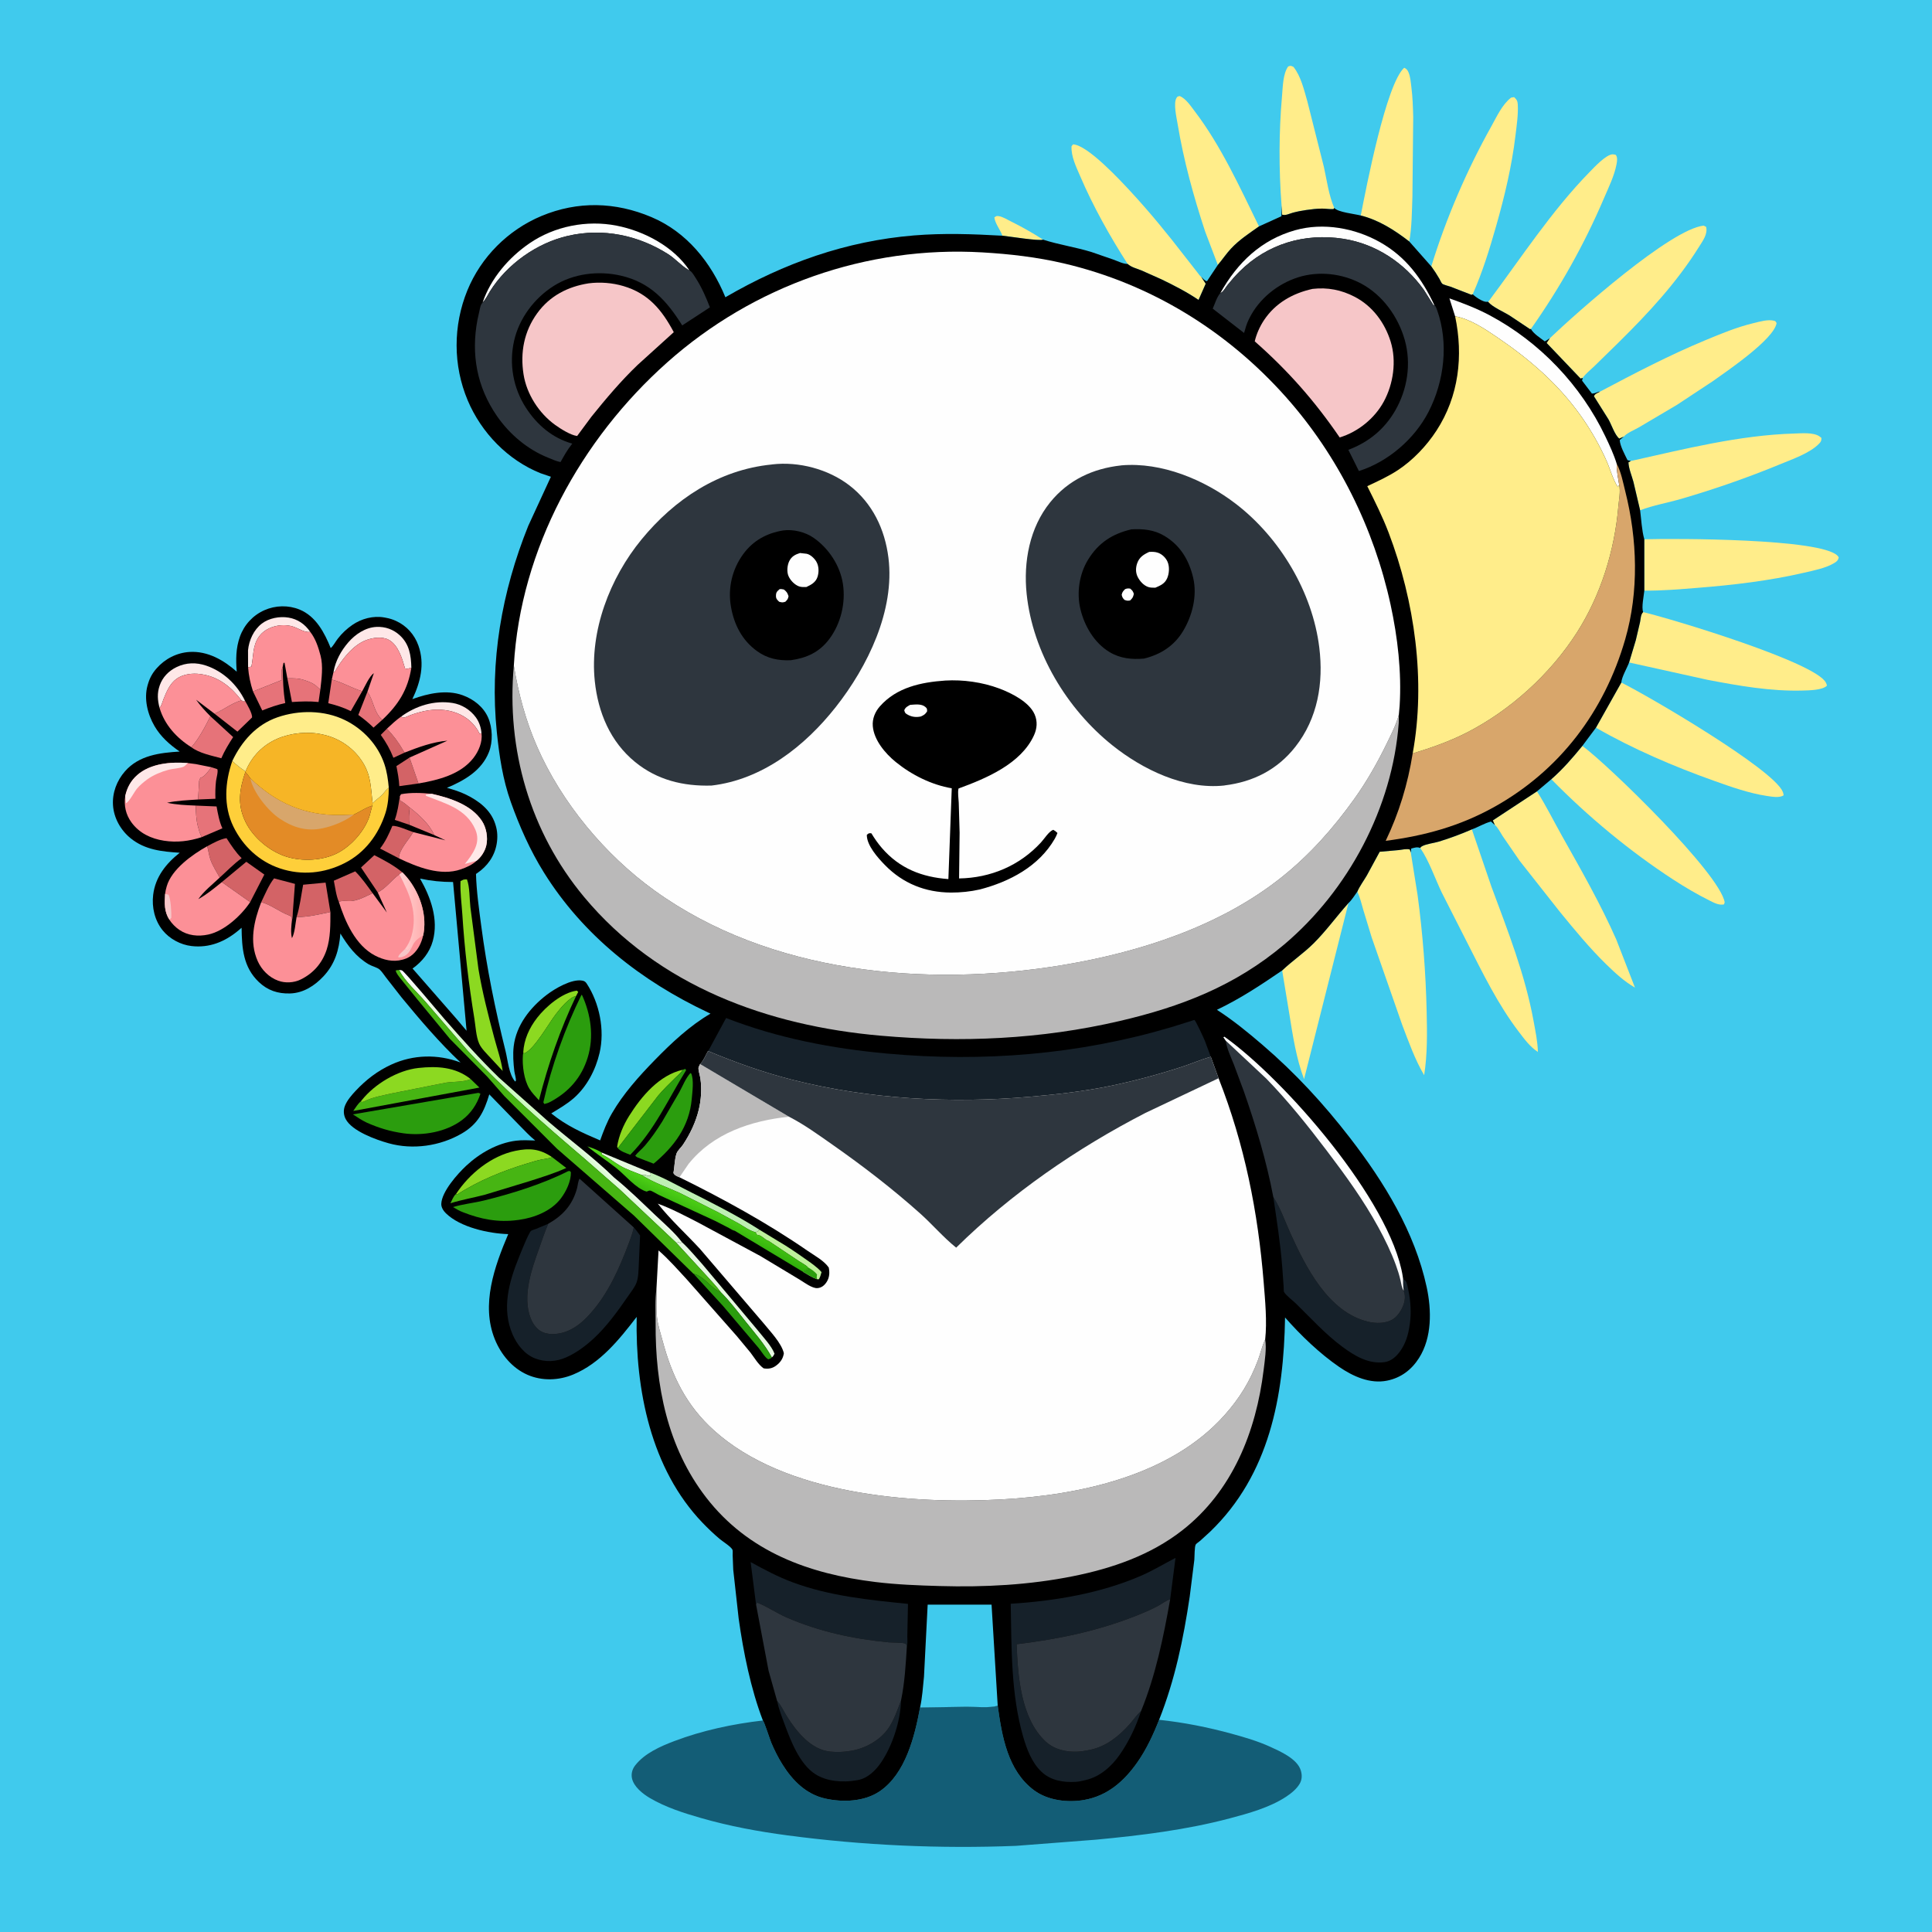 <svg version="1.1" xmlns="http://www.w3.org/2000/svg" style="display: block;" viewBox="0 0 2048 2048" width="1024" height="1024">
<defs>
	<linearGradient id="Gradient1" gradientUnits="userSpaceOnUse" x1="564.083" y1="1180.89" x2="574.901" y2="1169.43">
		<stop class="stop0" offset="0" stop-opacity="1" stop-color="rgb(198,250,184)"/>
		<stop class="stop1" offset="1" stop-opacity="1" stop-color="rgb(255,253,255)"/>
	</linearGradient>
	<linearGradient id="Gradient2" gradientUnits="userSpaceOnUse" x1="733.506" y1="1293.69" x2="744.333" y2="1270.03">
		<stop class="stop0" offset="0" stop-opacity="1" stop-color="rgb(47,173,11)"/>
		<stop class="stop1" offset="1" stop-opacity="1" stop-color="rgb(84,215,24)"/>
	</linearGradient>
	<linearGradient id="Gradient3" gradientUnits="userSpaceOnUse" x1="447.104" y1="959.59" x2="425.806" y2="959.463">
		<stop class="stop0" offset="0" stop-opacity="1" stop-color="rgb(255,177,177)"/>
		<stop class="stop1" offset="1" stop-opacity="1" stop-color="rgb(255,207,208)"/>
	</linearGradient>
</defs>
<path transform="translate(0,0)" fill="rgb(64,202,237)" d="M -0 -0 L 2048 0 L 2048 2048 L -0 2048 L -0 -0 z"/>
<path transform="translate(0,0)" fill="rgb(255,237,138)" d="M 1062.66 249.872 L 1062.22 248.795 C 1059.74 242.85 1054.9 236.813 1054.06 230.5 C 1055.86 229.158 1056.24 228.775 1058.61 229.102 C 1062.79 229.678 1067.67 232.74 1071.46 234.621 C 1083.38 240.536 1094.51 246.83 1105.69 254.027 C 1101.98 255.782 1069.67 250.565 1062.66 249.872 z"/>
<path transform="translate(0,0)" fill="rgb(255,237,138)" d="M 1429.43 957.273 L 1382.36 1143.92 C 1373.96 1121.61 1370.45 1097.84 1366.67 1074.41 L 1359.15 1028.74 C 1369.77 1018.63 1382.05 1010.39 1392.57 999.914 C 1405.88 986.659 1416.89 971.253 1429.43 957.273 z"/>
<path transform="translate(0,0)" fill="rgb(255,237,138)" d="M 1358.51 217.857 C 1355.58 179.664 1355.63 140.078 1358.99 101.911 C 1359.85 92.23 1359.88 78.373 1365.5 70.457 C 1368.34 69.427 1368.25 69.659 1371.08 70.854 C 1378.98 80.573 1382.43 95.624 1385.87 107.553 L 1403.42 177.129 C 1406.51 191.231 1408.6 207.272 1414.38 220.441 L 1413.66 221.635 C 1409.57 221.948 1405.59 221.124 1401.5 221.129 C 1395.94 221.135 1390.05 221.849 1384.55 222.647 C 1379.83 223.331 1375.06 224.233 1370.46 225.488 C 1366.84 226.475 1362.49 228.855 1358.99 227.5 L 1358.51 217.857 z"/>
<path transform="translate(0,0)" fill="rgb(255,237,138)" d="M 1442.47 228.448 C 1448.36 198.269 1469.32 89.203 1488.5 71.815 C 1490.82 72.889 1491.96 74.099 1493 76.5 C 1495.15 81.455 1495.44 87.209 1496.13 92.5 C 1497.47 102.947 1497.78 113.472 1498.07 123.996 L 1497.22 208.51 C 1496.64 223.987 1496.63 240.801 1493.9 255.992 C 1478.48 244.058 1461.62 233.227 1442.47 228.448 z"/>
<path transform="translate(0,0)" fill="rgb(255,237,138)" d="M 1290.96 280.821 L 1277.6 245.705 C 1265.25 208.257 1254.73 170.192 1248.29 131.265 C 1247.19 124.579 1243.68 109.722 1247.12 103.844 C 1248.22 101.973 1248.56 102.346 1250.5 101.823 C 1257.04 104.367 1262.4 112.634 1266.5 118.014 C 1294.35 154.572 1314.4 198.814 1334.57 240.012 C 1324.18 247.369 1313.75 254.112 1304.96 263.501 C 1299.87 268.947 1295.79 275.177 1290.96 280.821 z"/>
<path transform="translate(0,0)" fill="rgb(255,237,138)" d="M 1195.34 279.787 C 1176.5 250.467 1158.77 218.824 1145.05 186.782 C 1140.84 176.956 1135.28 165.845 1135.87 155 L 1137.5 153.044 C 1152.89 153.627 1187.97 191.611 1198.78 203.301 C 1219.17 225.341 1237.9 248.324 1256.22 272.097 L 1269.61 289.204 C 1270.4 290.177 1272.23 292.965 1273.2 293.299 L 1278.1 300.763 L 1270.51 317.928 C 1258.08 309.516 1244.58 302.575 1231.08 296.072 L 1210 286.674 C 1205.2 284.742 1199.13 283.313 1195.34 279.787 z"/>
<path transform="translate(0,0)" fill="rgb(255,237,138)" d="M 1728.77 488.682 C 1785.39 476.051 1843.84 461.248 1902.03 459.565 C 1909.67 459.344 1921.96 458.146 1928.52 462.434 L 1930.77 464.152 C 1930.83 467.297 1930.35 468.23 1928.13 470.5 C 1918.39 480.436 1899.67 486.899 1887 492.129 C 1852.73 506.276 1818.02 518.332 1782.45 528.735 C 1768.09 532.932 1752.49 535.573 1738.59 540.91 L 1731.48 510.727 C 1729.76 504.372 1726.42 496.566 1726.23 490.09 L 1728.77 488.682 z"/>
<path transform="translate(0,0)" fill="rgb(255,237,138)" d="M 1577.52 320.051 C 1612.48 273.414 1644.44 223.835 1685.38 181.999 C 1689.98 177.3 1702.63 163.666 1709.5 163.588 C 1710.7 163.574 1711.72 163.903 1712.86 164.195 C 1714.86 167.16 1714.18 170.904 1713.53 174.367 C 1711.27 186.377 1705.19 198.634 1700.41 209.841 C 1679.44 259.014 1653.65 305.002 1622.82 348.718 L 1621.89 348.934 L 1600.39 334.586 C 1593.81 330.44 1582.43 325.757 1577.52 320.051 z"/>
<path transform="translate(0,0)" fill="rgb(255,237,138)" d="M 1743.02 571.64 C 1776.04 570.72 1930.49 570.755 1947.9 589.147 C 1948.71 589.998 1948.69 590.096 1949.12 591 C 1948.33 594.055 1947.27 595.075 1944.5 596.772 C 1935.56 602.243 1922.62 604.73 1912.5 607.081 C 1875.45 615.685 1837.38 620.138 1799.5 623.136 C 1780.72 624.622 1761.9 626.298 1743.04 626.076 L 1743.02 571.64 z"/>
<path transform="translate(0,0)" fill="rgb(255,237,138)" d="M 1695.99 415.191 C 1732.62 395.808 1769.19 376.682 1807.5 360.75 C 1824.28 353.771 1841.33 346.695 1859.04 342.469 C 1865.47 340.933 1874.38 338.251 1880.89 340.068 C 1882.42 340.494 1882.48 341.253 1883.26 342.5 C 1880.39 359.754 1830.91 393.184 1816 403.836 L 1777.77 429.082 L 1737.26 453.035 C 1732.96 455.512 1724.21 459.163 1721.32 462.816 L 1716.5 464.924 C 1711.69 461.106 1708.27 450.129 1704.97 444.433 L 1689.66 420.073 C 1690.47 417.419 1693.61 416.536 1695.99 415.191 z"/>
<path transform="translate(0,0)" fill="rgb(255,237,138)" d="M 1517.24 282.382 C 1532.82 231.541 1554.97 180.22 1580.94 133.784 C 1586.64 123.592 1592.4 110.729 1601.82 103.5 L 1605 102.954 C 1607.66 105.315 1608.72 107.055 1608.91 110.704 C 1609.49 121.758 1607.72 133.147 1606.4 144.115 C 1602.52 176.411 1594.9 208.251 1586 239.5 C 1578.97 264.202 1571.53 288.367 1561.15 311.898 L 1559.88 312.54 L 1537.53 303.889 C 1535.53 303.171 1530.2 301.929 1528.83 300.776 C 1527.91 300.007 1526.56 296.81 1525.87 295.63 C 1523.18 291.028 1520.38 286.685 1517.24 282.382 z"/>
<path transform="translate(0,0)" fill="rgb(255,237,138)" d="M 1691.78 771.391 L 1718.67 723.555 C 1747.45 737.751 1880.44 815.56 1889.89 839.5 C 1890.34 840.664 1890.54 841.771 1890.75 843 C 1886.56 846.096 1878 844.49 1873.02 843.743 C 1853.97 840.886 1835 834.106 1816.91 827.672 C 1774.5 812.593 1730.77 793.848 1691.78 771.391 z"/>
<path transform="translate(0,0)" fill="rgb(255,237,138)" d="M 1642.94 358.477 C 1670.76 331.904 1770.8 242.825 1806 239.171 L 1808.58 240.5 C 1810.37 248.222 1805.15 255.043 1801.24 261.32 C 1777.21 299.804 1747.44 331.781 1715.29 363.5 L 1689.86 388.364 C 1685.93 392.181 1680.79 396.164 1677.68 400.6 L 1675.49 401.294 L 1639.5 363.565 L 1642.94 358.477 z"/>
<path transform="translate(0,0)" fill="rgb(255,237,138)" d="M 1677.38 790.674 C 1705.59 811.521 1823.13 925.87 1828.23 956.5 L 1827.5 958.707 C 1821.99 959.876 1816.66 956.842 1811.83 954.424 C 1798.75 947.884 1786.08 940.436 1773.82 932.461 C 1727.6 902.381 1683.06 865.397 1644.48 826.019 C 1656.83 815.168 1667.02 803.376 1677.38 790.674 z"/>
<path transform="translate(0,0)" fill="rgb(255,237,138)" d="M 1629.24 838.891 C 1638.96 854.109 1647.06 870.591 1655.92 886.347 C 1676.17 922.344 1696.56 958.061 1713.31 995.888 L 1733.13 1046.9 C 1721.76 1040.37 1712.01 1031.33 1702.67 1022.21 C 1684.92 1004.88 1669.26 985.805 1653.57 966.634 L 1610.89 912.5 L 1592.92 886.335 C 1591.07 883.508 1587.35 876.403 1584.68 874.623 C 1583.79 873.012 1583.18 871.347 1582.5 869.64 L 1629.24 838.891 z"/>
<path transform="translate(0,0)" fill="rgb(255,237,138)" d="M 1726.91 702.248 L 1733.98 678.767 L 1738.5 659.51 C 1739.28 655.826 1739.09 651.463 1741.81 648.844 C 1772.59 656.166 1924.52 702.002 1935.5 723.617 C 1936.3 725.19 1936.25 725.295 1936.64 726.803 C 1931.97 731.717 1917.51 731.816 1910.9 732.005 C 1877.1 732.973 1842.98 726.931 1809.93 720.607 L 1726.91 702.248 z"/>
<path transform="translate(0,0)" fill="rgb(255,237,138)" d="M 1438.79 945.229 C 1441.35 939.333 1445.59 933.64 1448.87 928.068 L 1462.54 902.9 L 1483 901.085 C 1486.58 900.676 1491.02 899.479 1494.5 900.49 L 1495.48 903.681 L 1502.72 949 C 1508.18 989.843 1511.4 1031.2 1512.32 1072.39 C 1512.82 1094.94 1513.18 1117.37 1509.67 1139.74 C 1499.91 1123.29 1493.24 1104.3 1486.42 1086.46 L 1454.13 994 L 1445.35 965.188 C 1443.42 958.604 1441.79 951.397 1438.79 945.229 z"/>
<path transform="translate(0,0)" fill="rgb(255,237,138)" d="M 1505.54 898.895 C 1506.23 897.748 1506.04 897.792 1507.5 896.992 C 1511.93 894.559 1520.22 893.675 1525.31 892.11 C 1537.28 888.433 1548.78 884.186 1560.24 879.175 L 1580.93 939.797 C 1598.27 986.608 1616.65 1032.98 1625.65 1082.32 C 1627.63 1093.16 1629.96 1104.06 1630.23 1115.1 C 1621.98 1109.83 1616.01 1101.62 1610.15 1093.94 C 1587.81 1064.7 1571.88 1031.75 1555.25 999.115 L 1528.28 946.055 C 1521.1 931.01 1514.89 912.561 1505.54 898.895 z"/>
<path transform="translate(0,0)" fill="rgb(19,93,118)" d="M 1057.62 1808.16 C 1062.07 1840.43 1068.16 1877.01 1096.15 1897.8 C 1110.7 1908.6 1131.76 1911.1 1149.26 1908.03 C 1174.19 1903.65 1191.79 1887.98 1205.91 1867.76 C 1215.32 1854.3 1222.73 1838.33 1228.7 1823.07 C 1254.81 1825.83 1280.7 1830.98 1306 1837.93 C 1319.73 1841.69 1333.58 1845.78 1346.56 1851.7 C 1357.22 1856.57 1374.76 1864.28 1378.76 1876.31 C 1380.37 1881.14 1380.38 1886.23 1377.77 1890.75 C 1374.48 1896.44 1368.74 1901.03 1363.34 1904.6 C 1345.96 1916.06 1323.66 1922.2 1303.7 1927.5 C 1257.39 1939.79 1209.42 1945.63 1161.81 1950.13 L 1077 1956.68 C 996.199 1959.88 914.811 1956.21 834.656 1945.56 C 803.549 1941.43 773.185 1935.83 743 1927.15 C 724.512 1921.84 705.668 1915.83 689 1906.05 C 681.448 1901.61 671.765 1894.04 669.897 1885 C 668.906 1880.21 670.263 1875.34 673.233 1871.5 C 683.179 1858.63 699.954 1851.25 714.745 1845.64 C 744.647 1834.3 776.938 1827.43 808.681 1823.79 C 810.258 1825.33 816.044 1843.69 817.55 1847.27 C 820.915 1855.27 824.864 1863.16 829.486 1870.5 C 840.266 1887.63 854.627 1902.15 875.069 1906.62 C 893.718 1910.7 916.259 1909.88 932.527 1898.85 C 959.917 1880.28 969.618 1840.65 975.308 1810.06 L 1024.67 1809.26 C 1034.32 1809.18 1048.59 1810.86 1057.62 1808.16 z"/>
<path transform="translate(0,0)" fill="rgb(0,0,0)" d="M 808.681 1823.79 C 795.817 1790.11 787.998 1751.37 783.005 1715.64 L 777.269 1664.08 L 776.652 1648.69 C 776.611 1647.49 776.908 1643.82 776.465 1642.82 C 775.053 1639.62 765.958 1633.92 763.032 1631.46 C 756.605 1626.05 750.562 1620.29 744.745 1614.23 C 689.734 1556.93 673.407 1472.78 674.909 1395.97 C 656.443 1419.9 636.357 1445.1 607.685 1457.02 C 592.271 1463.43 574.638 1464.07 559.226 1457.36 C 542.986 1450.29 531.039 1435.78 524.5 1419.59 C 509.682 1382.91 524.162 1342.54 538.735 1308.21 C 518.114 1307.62 487.879 1301.03 472.646 1286.11 C 470.084 1283.61 467.668 1279.9 467.787 1276.19 C 468.206 1263.11 485.139 1244.24 494.058 1235.89 C 508.399 1222.47 527.144 1211.73 546.889 1209.2 C 553.603 1208.34 560.592 1208.79 567.34 1208.97 C 561.402 1204.29 556.035 1198.27 550.644 1192.93 L 518.662 1160.08 C 513.154 1178.55 506.66 1191.59 489.491 1201.57 C 466.512 1214.92 437.655 1219.07 412 1211.91 C 398.653 1208.19 373.108 1199.09 366.382 1186.14 C 364.152 1181.85 363.88 1176.84 365.612 1172.32 C 367.857 1166.46 372.823 1160.77 377.085 1156.23 C 388.115 1144.5 400.134 1135.24 414.781 1128.51 C 438.217 1117.75 464.184 1117.3 488.199 1126.28 C 465.709 1105.1 445.319 1081.12 425.669 1057.29 L 409.047 1036 C 407.043 1033.45 404.805 1029.86 402.415 1027.75 C 399.833 1025.46 394.124 1024.17 390.856 1022.23 C 377.313 1014.16 368.87 1002.78 360.832 989.566 C 359.447 1007 355.07 1021.91 342.911 1034.92 C 333.551 1044.94 321.565 1052.68 307.479 1053.1 C 294.521 1053.49 283.667 1049.88 274.261 1040.88 C 257.741 1025.07 256.416 1004.99 256.091 983.486 L 252.538 986.505 C 238.131 998.397 221.922 1005.03 203.022 1002.85 C 191.41 1001.51 179.762 995.264 172.438 986.19 C 164.008 975.746 160.76 961.782 162.366 948.561 C 164.666 929.626 176.014 915.407 190.544 903.941 C 171.853 902.77 153.641 900.932 138.5 888.625 C 127.947 880.048 120.65 867.184 119.785 853.5 C 118.951 840.308 123.845 827.499 132.5 817.611 C 147.366 800.627 169.354 797.981 190.473 796.674 C 179.866 789.377 170.318 780.903 163.779 769.667 C 156.464 757.098 152.401 740.927 156.412 726.612 L 156.891 725 C 158.722 718.714 161.576 713.534 165.883 708.619 C 174.872 698.36 187.444 691.878 201.077 691.089 C 220.215 689.981 237.219 699.791 250.95 712.017 C 249.944 699.231 249.966 687.093 254.324 674.88 C 258.774 662.408 268.057 652.282 280.184 646.878 C 291.962 641.631 305.683 641.282 317.594 646.177 C 334.9 653.289 343.925 670.63 350.594 687.026 C 353.587 684.27 355.601 680.229 358.095 677 C 362.388 671.444 367.625 666.521 373.398 662.53 C 383.196 655.758 395.653 652.457 407.48 654.559 L 409 654.848 C 412.817 655.546 416.182 656.561 419.713 658.174 C 431.054 663.354 439.388 672.642 443.55 684.375 C 450.474 703.893 445.738 723.118 437.114 741.106 C 453.743 735.077 473.265 730.728 490.5 736.998 C 501.998 741.181 512.421 749.223 517.417 760.635 C 522.138 771.422 522.629 786.204 518.313 797.186 C 510.569 816.89 492.238 827.366 473.746 835.143 C 480.75 837.074 487.453 839.16 493.998 842.354 C 507.394 848.892 519.957 858.323 524.826 872.988 L 525.304 874.5 C 527.41 881.015 527.659 888 526.463 894.751 C 524.138 907.879 516.615 918.193 505.795 925.587 L 504.568 926.417 C 505.071 944.715 507.743 963.272 510.123 981.402 C 516.046 1026.52 524.941 1070.15 535.918 1114.28 C 538.337 1124.01 539.391 1138.9 546.082 1146.5 C 546.339 1146.17 546.782 1145.91 546.852 1145.5 C 547.206 1143.41 545.495 1137.87 545.216 1135.5 C 544.201 1126.88 543.516 1117.72 544.547 1109.06 C 547.213 1086.68 562.134 1067.89 579.53 1054.58 C 588.177 1047.96 605.946 1037.48 617.125 1039.47 C 619.545 1039.91 620.617 1040.63 621.989 1042.72 C 635.53 1063.45 641.211 1091.87 635.577 1116.12 C 631.404 1134.08 622.174 1151.84 608.214 1164.08 C 600.991 1170.42 592.518 1175.26 584.355 1180.27 C 600.413 1193.32 617.34 1200.85 636.181 1208.87 C 639.642 1199.17 643.476 1189.14 648.651 1180.22 C 660.845 1159.19 677.18 1141.07 694.058 1123.75 C 711.709 1105.64 731.237 1087.26 753.182 1074.49 L 750.716 1073.33 C 680.004 1040.07 618.204 991.771 576.456 924.71 C 561.903 901.334 550.698 876.03 541.471 850.132 C 532.903 826.08 529.309 801.581 526.683 776.334 C 518.876 701.274 531.875 627.235 559.975 557.438 L 583.972 505.381 L 573.11 501.682 C 538.416 487.817 510.313 458.789 495.827 424.506 C 480.126 387.347 480.189 345.111 495.437 307.827 C 509.925 272.404 538.663 243.688 573.984 228.953 C 612.446 212.907 652.289 213.967 690.473 230.098 C 728.093 245.992 753.785 278.246 768.946 315.101 C 831.097 278.958 896.772 255.516 968.815 249.569 C 1000.19 246.98 1031.3 248.091 1062.66 249.872 C 1069.67 250.565 1101.98 255.782 1105.69 254.027 C 1122.29 259.385 1139.99 261.952 1156.8 267.088 L 1181.02 275.466 C 1185.07 276.977 1191.02 279.919 1195.34 279.787 C 1199.13 283.313 1205.2 284.742 1210 286.674 L 1231.08 296.072 C 1244.58 302.575 1258.08 309.516 1270.51 317.928 L 1278.1 300.763 L 1273.2 293.299 C 1275.01 294.992 1277.03 297.807 1279.5 298.019 L 1290.96 280.821 C 1295.79 275.177 1299.87 268.947 1304.96 263.501 C 1313.75 254.112 1324.18 247.369 1334.57 240.012 L 1358.38 229.205 L 1358.51 217.857 L 1358.99 227.5 C 1362.49 228.855 1366.84 226.475 1370.46 225.488 C 1375.06 224.233 1379.83 223.331 1384.55 222.647 C 1390.05 221.849 1395.94 221.135 1401.5 221.129 C 1405.59 221.124 1409.57 221.948 1413.66 221.635 L 1414.38 220.441 C 1418.41 225.066 1435.68 226.66 1442.47 228.448 C 1461.62 233.227 1478.48 244.058 1493.9 255.992 L 1517.24 282.382 C 1520.38 286.685 1523.18 291.028 1525.87 295.63 C 1526.56 296.81 1527.91 300.007 1528.83 300.776 C 1530.2 301.929 1535.53 303.171 1537.53 303.889 L 1559.88 312.54 L 1561.15 311.898 C 1564.04 314.811 1571.43 319.838 1575.59 319.967 L 1576.66 319.867 L 1577.52 320.051 C 1582.43 325.757 1593.81 330.44 1600.39 334.586 L 1621.89 348.934 L 1622.82 348.718 C 1625.68 353.898 1632.81 358.229 1637.5 361.872 C 1639.5 360.905 1641.14 359.759 1642.94 358.477 L 1639.5 363.565 L 1675.49 401.294 L 1677.68 400.6 L 1677.5 401.742 L 1677.06 403.5 L 1687.5 417.205 C 1690.02 417.119 1691.5 416.537 1693.76 415.61 C 1695 415.102 1694.49 415.26 1695.99 415.191 C 1693.61 416.536 1690.47 417.419 1689.66 420.073 L 1704.97 444.433 C 1708.27 450.129 1711.69 461.106 1716.5 464.924 L 1721.32 462.816 L 1716.96 466.5 C 1717.4 473.019 1722.37 481.803 1725.23 487.783 L 1728.77 488.682 L 1726.23 490.09 C 1726.42 496.566 1729.76 504.372 1731.48 510.727 L 1738.59 540.91 C 1739.88 550.84 1740.32 562.039 1743.02 571.64 L 1743.04 626.076 C 1742.49 631.897 1739.88 643.834 1741.81 648.844 C 1739.09 651.463 1739.28 655.826 1738.5 659.51 L 1733.98 678.767 L 1726.91 702.248 C 1724.68 708.293 1719.05 717.542 1718.67 723.555 L 1691.78 771.391 L 1677.38 790.674 C 1667.02 803.376 1656.83 815.168 1644.48 826.019 L 1629.24 838.891 L 1582.5 869.64 C 1583.18 871.347 1583.79 873.012 1584.68 874.623 L 1580.5 870.86 C 1573.42 872.702 1567.12 876.735 1560.24 879.175 C 1548.78 884.186 1537.28 888.433 1525.31 892.11 C 1520.22 893.675 1511.93 894.559 1507.5 896.992 C 1506.04 897.792 1506.23 897.748 1505.54 898.895 C 1502.2 897.489 1499.29 898.66 1495.95 899.5 L 1495.48 903.681 L 1494.5 900.49 C 1491.02 899.479 1486.58 900.676 1483 901.085 L 1462.54 902.9 L 1448.87 928.068 C 1445.59 933.64 1441.35 939.333 1438.79 945.229 C 1435.92 949.091 1432.99 954.097 1429.43 957.273 C 1416.89 971.253 1405.88 986.659 1392.57 999.914 C 1382.05 1010.39 1369.77 1018.63 1359.15 1028.74 C 1336.51 1044.2 1314.85 1058.58 1289.99 1070.43 C 1307.25 1081.59 1322.79 1094.3 1338.35 1107.65 C 1373.01 1137.39 1403.16 1170.1 1431.02 1206.18 C 1467.23 1253.07 1499.68 1305.83 1512.33 1364.37 C 1517.59 1388.76 1518.06 1417.77 1504.22 1439.56 C 1496.28 1452.07 1485.03 1460.59 1470.34 1463.55 C 1452.3 1467.19 1434.37 1459.08 1419.76 1449.11 C 1399.15 1435.04 1378.66 1415.33 1362.2 1396.57 C 1360.87 1480.16 1345.68 1563.02 1282.87 1623.6 L 1272.21 1633.33 C 1271.3 1634.11 1268.01 1636.37 1267.53 1637.24 C 1266.12 1639.79 1266.36 1650.16 1266.03 1653.58 L 1261.17 1692.3 C 1254.47 1737.36 1245.53 1780.59 1228.7 1823.07 C 1222.73 1838.33 1215.32 1854.3 1205.91 1867.76 C 1191.79 1887.98 1174.19 1903.65 1149.26 1908.03 C 1131.76 1911.1 1110.7 1908.6 1096.15 1897.8 C 1068.16 1877.01 1062.07 1840.43 1057.62 1808.16 C 1048.59 1810.86 1034.32 1809.18 1024.67 1809.26 L 975.308 1810.06 C 969.618 1840.65 959.917 1880.28 932.527 1898.85 C 916.259 1909.88 893.718 1910.7 875.069 1906.62 C 854.627 1902.15 840.266 1887.63 829.486 1870.5 C 824.864 1863.16 820.915 1855.27 817.55 1847.27 C 816.044 1843.69 810.258 1825.33 808.681 1823.79 z"/>
<path transform="translate(0,0)" fill="rgb(211,99,102)" d="M 423.823 844.073 L 424.5 848.835 L 425.266 849.258 C 428.643 851.171 431.423 853.524 434.344 856.059 C 433.417 862.136 433.112 868.169 433.836 874.283 L 418.487 869.106 C 421.363 860.876 422.675 852.681 423.823 844.073 z"/>
<path transform="translate(0,0)" fill="rgb(230,249,225)" d="M 637.444 1221.59 L 689.34 1243.04 C 689.876 1245.51 689.879 1244.35 689.5 1246.54 C 687.921 1246.59 687.015 1246.71 685.578 1246.01 C 683.826 1245.14 681.883 1245.41 679.97 1245.46 C 672.683 1242.45 664.483 1239.86 657.689 1235.92 C 651.372 1232.25 645.759 1227.68 639.234 1224.3 L 638.121 1223.73 L 637.444 1221.59 z"/>
<path transform="translate(0,0)" fill="rgb(230,115,121)" d="M 434.344 856.059 C 444.229 863.722 455.278 873.708 460.344 885.233 L 433.836 874.283 C 433.112 868.169 433.417 862.136 434.344 856.059 z"/>
<path transform="translate(0,0)" fill="rgb(211,99,102)" d="M 410.142 772.456 C 416.978 779.599 422.417 786.8 427.328 795.393 L 428.907 797.776 L 417.031 803.278 C 413.503 794.279 409.26 786.901 403.646 779.024 L 410.142 772.456 z"/>
<path transform="translate(0,0)" fill="rgb(230,115,121)" d="M 389.471 733.351 C 396.153 742.479 396.107 755.348 405.304 763.003 L 395.945 771.314 C 390.856 766.267 385.656 762.029 379.822 757.869 L 389.471 733.351 z"/>
<path transform="translate(0,0)" fill="rgb(211,99,102)" d="M 443.603 830.522 L 423.27 833.345 C 422.958 826.119 421.574 819.18 420.215 812.092 L 434.107 803.059 L 443.603 830.522 z"/>
<path transform="translate(0,0)" fill="rgb(230,115,121)" d="M 224.072 813.301 L 230.358 815.351 C 231.513 817.645 229.304 825.142 228.982 828 C 228.287 834.156 228.122 840.536 228.367 846.725 L 209.972 847.48 L 211.135 827.657 L 212.398 824.5 C 216.73 823.868 221.449 816.724 224.072 813.301 z"/>
<path transform="translate(0,0)" fill="rgb(190,240,155)" d="M 805.079 1303.58 L 824.92 1315.67 C 834.771 1321.36 844.247 1327.9 853.538 1334.46 C 859.501 1338.68 866.056 1342.95 870.866 1348.5 C 870.139 1351.25 869.461 1353.59 868.029 1356.09 L 866.011 1356.01 C 860.724 1354.11 855.981 1351.02 851.176 1348.16 L 854.005 1346.01 L 855.5 1345.51 L 856.339 1343.33 C 854.518 1341.12 849.476 1338.61 847 1336.93 L 814.971 1315.57 C 810.534 1314.38 807.29 1309.02 802.438 1308.96 L 800.861 1306.22 C 802.989 1305.57 803.494 1305.05 805.079 1303.58 z"/>
<path transform="translate(0,0)" fill="rgb(43,157,14)" d="M 856.339 1343.33 C 860.138 1345.59 863.297 1347.45 866.083 1351 L 865.824 1352.96 C 865.738 1353.98 865.789 1355.02 866.011 1356.01 C 860.724 1354.11 855.981 1351.02 851.176 1348.16 L 854.005 1346.01 L 855.5 1345.51 L 856.339 1343.33 z"/>
<path transform="translate(0,0)" fill="rgb(211,99,102)" d="M 422.952 909.906 L 402.886 899.482 C 408.649 892.093 412.325 884.056 415.925 875.458 C 421.421 875.065 432.373 880.242 437.978 882.04 L 437.156 883.452 C 432.997 890.529 422.33 901.723 422.952 909.906 z"/>
<path transform="translate(0,0)" fill="rgb(254,232,232)" d="M 425.133 759.656 C 440.842 748.199 460.275 742.09 479.722 745.178 C 489.523 746.735 498.717 752.49 504.5 760.526 C 508.006 765.397 509.948 771.36 510.421 777.323 L 509.848 777.32 L 508.517 777.936 C 497.722 755.803 473.011 748.88 450.072 753.72 C 444.855 754.821 439.65 756.392 434.644 758.223 C 433.086 758.793 429.477 760.672 428 760.732 C 426.98 760.773 426.088 760.014 425.133 759.656 z"/>
<path transform="translate(0,0)" fill="rgb(254,232,232)" d="M 262.969 707.391 L 262.919 689.316 C 263.934 678.719 268.953 667.634 277.5 661.065 C 285.147 655.187 296.382 653.122 305.803 654.675 C 315.618 656.293 323.27 661.635 328.836 669.772 C 323.095 671.007 315.929 665.664 310.009 663.982 C 297.59 660.452 281.355 664.411 274.042 675.5 C 267.588 685.285 268.827 695.86 266.5 706.629 L 262.969 707.391 z"/>
<path transform="translate(0,0)" fill="rgb(230,115,121)" d="M 207.429 853.949 L 229.573 854.876 C 230.996 862.646 232.432 870.817 235.738 878.043 L 213.74 887.443 L 213.088 885.949 C 211.452 882.321 210.534 879.083 209.593 875.218 C 207.873 868.156 207.742 861.19 207.429 853.949 z"/>
<path transform="translate(0,0)" fill="rgb(230,115,121)" d="M 304.605 719.024 C 310.619 719.03 316.225 718.85 322 720.775 L 323.309 721.195 C 328.005 722.745 332.599 724.519 336.166 728 C 337.263 729.071 338.348 730.088 339.565 731.019 L 337.688 744.155 C 328.075 743.187 319.055 743.511 309.46 744.175 L 304.605 719.024 z"/>
<path transform="translate(0,0)" fill="rgb(230,115,121)" d="M 268.207 732.951 L 298.813 720.818 C 298.707 717.139 297.84 711.402 299.181 708.004 L 299.684 706.837 C 299.882 719.79 300.158 732.438 302.391 745.246 C 293.981 747.133 285.977 749.86 278.006 753.131 L 268.207 732.951 z"/>
<path transform="translate(0,0)" fill="rgb(230,115,121)" d="M 351.686 720.345 C 362.88 723.211 372.926 729.471 383.937 732.755 L 371.84 753.809 C 364.002 749.898 356.436 747.565 347.975 745.434 L 351.686 720.345 z"/>
<path transform="translate(0,0)" fill="rgb(230,249,225)" d="M 722.874 1316.76 C 730.763 1323.98 737.639 1332.55 744.816 1340.48 L 802.915 1409.76 C 808.502 1416.93 817.914 1426.59 821.032 1435 C 820.131 1436.76 819.727 1437.65 818.191 1438.94 C 810.67 1425.06 800.338 1413.36 790.5 1401.09 C 781.988 1390.47 773.664 1379.35 764.016 1369.74 C 759.713 1363.76 754.243 1358.25 749.351 1352.71 L 717.036 1317.54 L 719.373 1316.59 L 721.258 1317.94 L 722.874 1316.76 z"/>
<path transform="translate(0,0)" fill="rgb(230,115,121)" d="M 259.688 742.788 C 261.838 746.561 267.865 756.724 267.132 760.607 L 251.686 775.569 L 227.316 756.48 C 237.443 752.316 244.973 745.668 255.944 742.405 L 258.476 743.552 L 259.688 742.788 z"/>
<path transform="translate(0,0)" fill="rgb(190,239,179)" d="M 689.34 1243.04 C 703.215 1248.22 716.148 1255.58 729.341 1262.25 C 754.77 1275.1 781.073 1288.22 805.079 1303.58 C 803.494 1305.05 802.989 1305.57 800.861 1306.22 C 794.548 1304.61 789.556 1300.79 784.041 1297.5 L 761.704 1285.33 L 721 1264.78 C 707.392 1258.53 692.535 1253.66 679.97 1245.46 C 681.883 1245.41 683.826 1245.14 685.578 1246.01 C 687.015 1246.71 687.921 1246.59 689.5 1246.54 C 689.879 1244.35 689.876 1245.51 689.34 1243.04 z"/>
<path transform="translate(0,0)" fill="rgb(43,157,14)" d="M 735.132 1350.17 C 747.596 1353.4 752.958 1365.43 764.016 1369.74 C 773.664 1379.35 781.988 1390.47 790.5 1401.09 C 800.338 1413.36 810.67 1425.06 818.191 1438.94 C 816.863 1440.11 816.13 1440.37 814.5 1440.94 C 811.449 1439.81 806.581 1431.76 804.143 1428.86 L 766.361 1384.3 L 735.132 1350.17 z"/>
<path transform="translate(0,0)" fill="rgb(211,99,102)" d="M 219.643 897.032 C 225.503 893.958 233.622 889.368 240.129 888.466 C 244.876 895.845 249.871 903.508 256.148 909.697 C 247.535 915.997 240.737 923.242 232.864 930.282 C 229.48 923.86 225.37 917.889 222.991 910.962 C 221.456 906.495 220.963 901.612 219.643 897.032 z"/>
<path transform="translate(0,0)" fill="rgb(211,99,102)" d="M 359.177 955.931 C 356.328 949.561 355.306 940.475 353.87 933.595 L 376.543 923.67 C 383.446 930.539 389.294 938.909 394.977 946.805 C 388.503 949.909 380.867 953.898 373.725 955.004 C 369.077 955.724 363.495 954.135 359.177 955.931 z"/>
<path transform="translate(0,0)" fill="rgb(211,99,102)" d="M 400.388 945.913 L 382.712 919.579 L 396.81 906.511 C 407.321 911.946 417.346 917.17 426.507 924.727 L 423.352 926.827 C 415.535 932.346 408.777 942.076 400.388 945.913 z"/>
<path transform="translate(0,0)" fill="rgb(140,217,33)" d="M 554.637 1115.98 C 555.349 1101.99 561.028 1089.64 569.541 1078.7 C 578.782 1066.83 596.097 1052.13 611.5 1050.11 L 612.935 1051.5 L 610.739 1055.74 C 602.907 1057.57 594.008 1068.91 589.19 1075.1 C 581.814 1084.57 565.808 1113.27 555.603 1116.61 L 554.637 1115.98 z"/>
<path transform="translate(0,0)" fill="rgb(211,99,102)" d="M 276.918 956.295 C 280.924 948.052 284.842 938.26 290.511 931.101 L 312.667 936.95 L 310.409 966.868 C 310.264 968.535 310.369 973.676 309.52 974.967 L 309.215 972 C 308.138 971.176 307.222 970.673 305.952 970.185 C 295.998 966.361 287.014 958.938 276.918 956.295 z"/>
<path transform="translate(0,0)" fill="rgb(140,217,33)" d="M 654.86 1217.06 L 654.196 1215.37 C 655.998 1203.85 660.786 1192.66 666.958 1182.82 C 679.993 1162.04 698.886 1139.6 723.847 1133.95 C 721.843 1137.27 718.235 1140.16 715.473 1142.89 C 709.409 1148.9 703.198 1154.88 697.697 1161.41 L 654.86 1217.06 z"/>
<path transform="translate(0,0)" fill="rgb(211,99,102)" d="M 235.146 935.069 L 261.107 913.534 L 280.208 927.075 L 265.177 956.285 L 235.146 935.069 z"/>
<path transform="translate(0,0)" fill="rgb(211,99,102)" d="M 314.39 972.123 C 317.852 961.355 319.252 949.026 321.344 937.849 L 345.136 935.602 L 350.222 966.772 C 337.901 969.332 327.139 972.132 314.39 972.123 z"/>
<path transform="translate(0,0)" fill="rgb(230,115,121)" d="M 223.057 759.262 L 247.147 781.324 C 242.483 788.549 238.005 795.889 234.586 803.8 C 224.624 801.034 211.219 798.491 202.878 792.092 C 211.091 782.647 217.474 770.391 223.057 759.262 z"/>
<path transform="translate(0,0)" fill="rgb(254,232,232)" d="M 169.154 750.411 C 166.964 742.099 166.419 734.876 169.281 726.626 C 172.341 717.808 178.827 711.184 187.171 707.142 C 197.327 702.222 208.022 702.029 218.616 705.61 C 236.686 711.717 251.436 725.797 259.688 742.788 L 258.476 743.552 L 255.944 742.405 C 245.386 728.49 231.802 717.438 214 714.792 L 212.338 714.536 C 204.121 713.376 194.075 714.552 187.213 719.5 C 179.957 724.732 176.54 733.157 173.31 741.183 C 172.069 744.267 171.376 747.899 169.154 750.411 z"/>
<path transform="translate(0,0)" fill="rgb(254,232,232)" d="M 353.623 711.878 C 355.693 700.407 361.556 689.814 369.128 681.038 C 376.556 672.428 387.279 665.098 399 664.553 C 408.346 664.118 416.942 667.132 423.852 673.5 C 433.93 682.787 435.762 694.781 436.045 707.749 C 433.723 708.458 431.73 709.381 429.333 708.5 C 426.34 698.161 422.197 683.571 411.922 678.135 C 405.056 674.502 395.122 675.935 388.138 678.551 C 373.675 683.968 361.872 699.761 354.528 712.722 L 353.623 711.878 z"/>
<path transform="translate(0,0)" fill="rgb(140,217,33)" d="M 483.436 1265.63 C 497.515 1244.18 520.803 1225.21 546.378 1219.93 C 561.665 1216.77 572.183 1217.87 585.199 1226.56 C 581.234 1228.34 577.227 1228.43 573.055 1229.34 C 568.311 1230.37 563.6 1231.88 558.95 1233.27 C 533.358 1240.97 506.859 1251.71 484.471 1266.33 L 483.436 1265.63 z"/>
<path transform="translate(0,0)" fill="rgb(43,157,14)" d="M 723.847 1133.95 L 726.496 1133.09 L 727.299 1134.5 C 708.329 1165.15 693.83 1198.02 668.109 1224.12 C 663.965 1222.48 657.736 1220.54 654.86 1217.06 L 697.697 1161.41 C 703.198 1154.88 709.409 1148.9 715.473 1142.89 C 718.235 1140.16 721.843 1137.27 723.847 1133.95 z"/>
<path transform="translate(0,0)" fill="rgb(71,181,19)" d="M 498.874 1143.81 L 508.175 1152.88 L 374.489 1177.65 C 376.841 1174.4 379.293 1169.98 382.458 1167.58 L 383.206 1168.12 C 385.137 1168 384.589 1168.26 385.969 1167.55 C 394.889 1162.98 406.146 1161.17 415.918 1158.94 L 472.58 1147.67 C 480.043 1146.54 492.308 1147.15 498.874 1143.81 z"/>
<path transform="translate(0,0)" fill="rgb(140,217,33)" d="M 382.458 1167.58 L 383.464 1166.28 C 397.164 1149.04 421.49 1134.5 443.6 1132.08 C 463.454 1129.92 482.822 1131.02 498.874 1143.81 C 492.308 1147.15 480.043 1146.54 472.58 1147.67 L 415.918 1158.94 C 406.146 1161.17 394.889 1162.98 385.969 1167.55 C 384.589 1168.26 385.137 1168 383.206 1168.12 L 382.458 1167.58 z"/>
<path transform="translate(0,0)" fill="rgb(254,254,254)" d="M 511.644 320.598 C 520.266 295.13 539.336 272.935 561.36 257.872 C 587.92 239.708 622.129 233.028 653.611 239.203 C 682.902 244.949 714.087 261.379 730.941 286.755 L 729.219 285.757 C 721.794 281.289 715.797 274.218 708.291 269.438 C 676.693 249.312 639.286 241.556 602.474 249.894 C 569.087 257.456 537.351 280.051 519.232 309.058 C 516.909 312.776 514.797 317.559 511.644 320.598 z"/>
<path transform="translate(0,0)" fill="rgb(71,181,19)" d="M 585.199 1226.56 L 600.274 1238.1 C 587.755 1243.8 574.571 1247.8 561.5 1252.01 L 513.635 1266.57 C 501.66 1269.68 489.229 1271.81 477.46 1275.52 C 479.063 1272.46 480.762 1267.74 483.436 1265.63 L 484.471 1266.33 C 506.859 1251.71 533.358 1240.97 558.95 1233.27 C 563.6 1231.88 568.311 1230.37 573.055 1229.34 C 577.227 1228.43 581.234 1228.34 585.199 1226.56 z"/>
<path transform="translate(0,0)" fill="url(#Gradient1)" d="M 423.036 1028.19 C 424.082 1028.37 425.211 1028.28 426.174 1028.72 C 429.079 1030.07 466.38 1074.74 470.893 1079.92 C 489.462 1101.21 508.733 1122.78 529.018 1142.43 L 581.579 1189.15 C 604.425 1208.76 629.722 1227.35 651.157 1248.42 C 666.433 1260.75 680.52 1274.7 694.743 1288.21 C 704.157 1297.15 715.077 1306.37 722.874 1316.76 L 721.258 1317.94 L 719.373 1316.59 L 717.036 1317.54 L 656.84 1260.84 L 619.494 1228.16 C 576.823 1191.79 534.492 1155.03 496.027 1114.16 L 451.45 1062.5 C 442.543 1052.12 428.991 1040.21 423.036 1028.19 z"/>
<path transform="translate(0,0)" fill="rgb(71,181,19)" d="M 554.637 1115.98 L 555.603 1116.61 C 565.808 1113.27 581.814 1084.57 589.19 1075.1 C 594.008 1068.91 602.907 1057.57 610.739 1055.74 C 593.781 1091.13 581.009 1128.32 571.306 1166.32 C 567.833 1162.44 563.741 1158.39 561.073 1153.92 C 555.383 1144.4 553.569 1129.69 554.26 1118.84 L 554.637 1115.98 z"/>
<path transform="translate(0,0)" fill="rgb(43,157,14)" d="M 731.835 1137.5 L 732.732 1138 C 735.732 1144.77 733.918 1157.71 733.269 1165.01 C 730.686 1194.07 714.586 1215.5 692.868 1233.54 L 678.494 1228 C 676.401 1227.2 674.805 1226.82 673.377 1225 C 676.395 1221.25 680.367 1218.2 683.548 1214.51 C 690.389 1206.59 696.386 1197.77 701.963 1188.93 L 720.165 1157.65 C 723.717 1151.1 726.847 1142.98 731.835 1137.5 z"/>
<path transform="translate(0,0)" fill="rgb(254,254,254)" d="M 1293.71 310.532 C 1311.74 278.347 1336.99 254.119 1373.13 243.983 C 1402.77 235.671 1436.32 241.735 1462.93 256.759 C 1490.47 272.313 1507.31 295.403 1520.5 323.516 L 1519.46 323.403 L 1509.3 307.211 C 1488.87 278.791 1458.82 258.544 1423.96 253.127 C 1383.06 246.771 1343.29 258.462 1313.85 287.965 C 1309.36 292.467 1305.16 297.262 1301.17 302.216 C 1299.17 304.704 1297.39 308.418 1294.71 310.076 L 1293.71 310.532 z"/>
<path transform="translate(0,0)" fill="url(#Gradient2)" d="M 778.924 1304.7 C 776.984 1304.44 774.399 1302.62 772.644 1301.71 L 758.179 1294.25 L 698.603 1266.78 C 696.438 1265.81 691.018 1262.22 689 1262.06 C 687.783 1261.97 686.667 1262.78 685.5 1263.14 C 674.564 1260.38 662.258 1245.24 653.404 1238.27 C 643.361 1230.36 632.414 1223.36 622.646 1215.16 C 627.158 1216.82 632.225 1218.38 636.341 1220.89 L 637.444 1221.59 L 638.121 1223.73 L 639.234 1224.3 C 645.759 1227.68 651.372 1232.25 657.689 1235.92 C 664.483 1239.86 672.683 1242.45 679.97 1245.46 C 692.535 1253.66 707.392 1258.53 721 1264.78 L 761.704 1285.33 L 784.041 1297.5 C 789.556 1300.79 794.548 1304.61 800.861 1306.22 L 802.438 1308.96 C 807.29 1309.02 810.534 1314.38 814.971 1315.57 L 847 1336.93 C 849.476 1338.61 854.518 1341.12 856.339 1343.33 L 855.5 1345.51 L 854.005 1346.01 L 851.176 1348.16 L 778.924 1304.7 z"/>
<path transform="translate(0,0)" fill="rgb(140,217,33)" d="M 491.18 932.5 C 492.516 932.147 493.612 932.17 494.986 932.162 C 498.048 940.288 497.616 952.805 498.641 961.667 L 507.149 1026.95 C 511.127 1051.31 517.528 1075.94 523.849 1099.79 C 526.942 1111.46 531.193 1123.33 532.882 1135.3 L 520.614 1122.06 C 516.596 1117.65 510.316 1111.69 507.93 1106.27 C 504.63 1098.79 504.202 1088.07 502.882 1079.98 C 496.826 1042.84 492.485 1006.78 490.087 969.198 C 489.352 957.672 487.62 945.514 488.153 934 L 491.18 932.5 z"/>
<path transform="translate(0,0)" fill="rgb(43,157,14)" d="M 616.423 1054.5 L 617.085 1055.01 C 626.41 1075.63 629.754 1099.07 622.993 1121 C 616.405 1142.37 602.976 1157.47 583.493 1167.95 C 581.288 1169.12 579.433 1169.75 577 1170.29 L 575.966 1168.5 C 584.638 1130.05 598.984 1089.8 616.423 1054.5 z"/>
<path transform="translate(0,0)" fill="rgb(43,157,14)" d="M 602.2 1241.5 L 603.914 1241.26 L 605.157 1242.5 C 605.406 1252.11 600.28 1262.79 594.554 1270.36 C 584.41 1283.78 566.388 1290.89 550.132 1293.09 L 548.5 1293.3 C 528.186 1296.04 509.584 1292.47 490.73 1284.99 C 486.985 1283.67 483.661 1281.55 480.242 1279.56 C 490.452 1276.37 502.355 1275.21 512.938 1272.61 C 542.545 1265.33 574.965 1255.24 602.2 1241.5 z"/>
<path transform="translate(0,0)" fill="rgb(43,157,14)" d="M 506.946 1158.5 C 508.422 1158.77 507.615 1158.51 509.286 1159.5 C 505.521 1170.76 499.233 1180.18 489.704 1187.35 C 472.819 1200.04 448.328 1204.22 427.811 1201.36 C 413.716 1199.4 401.67 1195.77 388.659 1189.98 C 383.496 1187.51 378.853 1184.43 374.091 1181.28 L 506.946 1158.5 z"/>
<path transform="translate(0,0)" fill="rgb(22,33,42)" d="M 823.709 1802.91 L 824.541 1803.91 C 828.551 1808.83 830.967 1814.38 834.326 1819.7 C 844.547 1835.89 859.977 1855.01 880.5 1856.83 C 886.98 1857.4 893.592 1857.3 900 1856.24 L 901.698 1856 C 916.592 1853.76 932.544 1845.02 941.345 1832.61 C 947.586 1823.81 951.256 1812.69 955.105 1802.7 C 954.64 1824.16 945.993 1850.72 933.871 1868.45 C 928.169 1876.79 919.689 1885.11 909.375 1886.94 L 908 1887.16 C 893.811 1889.73 876.605 1888.6 864.219 1880.65 C 847.592 1869.97 838.182 1845.32 831.595 1827.46 C 828.612 1819.37 825.484 1811.36 823.709 1802.91 z"/>
<path transform="translate(0,0)" fill="rgb(254,254,254)" d="M 1542.49 335.296 L 1536.44 316.277 C 1550.96 321.423 1565.49 326.974 1579.1 334.231 C 1632.16 362.516 1675.84 408.396 1701.69 462.551 C 1706.21 472.004 1710.75 481.734 1713.81 491.762 C 1713.53 499.471 1715.36 506.689 1716.45 514.273 L 1715.87 514.824 L 1715 516.259 C 1709.9 508.684 1706.88 497.285 1703.14 488.848 C 1695.8 472.269 1686.58 456.14 1676.13 441.324 C 1651.98 407.087 1621.5 380.877 1587.05 357.482 C 1573.9 348.553 1558.28 338.032 1542.49 335.296 z"/>
<path transform="translate(0,0)" fill="rgb(252,144,151)" d="M 169.154 750.411 C 171.376 747.899 172.069 744.267 173.31 741.183 C 176.54 733.157 179.957 724.732 187.213 719.5 C 194.075 714.552 204.121 713.376 212.338 714.536 L 214 714.792 C 231.802 717.438 245.386 728.49 255.944 742.405 C 244.973 745.668 237.443 752.316 227.316 756.48 L 207.872 741.73 C 212.416 748.185 217.519 753.65 223.057 759.262 C 217.474 770.391 211.091 782.647 202.878 792.092 C 187.361 782.484 174.282 768.123 169.154 750.411 z"/>
<path transform="translate(0,0)" fill="rgb(71,181,19)" d="M 735.132 1350.17 L 734.933 1350.11 L 672.102 1288.63 L 590.5 1217.74 L 534.582 1161.87 L 516.504 1141.3 L 477.063 1101.36 L 442.475 1059.46 L 424.087 1036.69 C 422.374 1034.34 419.864 1031.58 419.5 1028.69 L 423.036 1028.19 C 428.991 1040.21 442.543 1052.12 451.45 1062.5 L 496.027 1114.16 C 534.492 1155.03 576.823 1191.79 619.494 1228.16 L 656.84 1260.84 L 717.036 1317.54 L 749.351 1352.71 C 754.243 1358.25 759.713 1363.76 764.016 1369.74 C 752.958 1365.43 747.596 1353.4 735.132 1350.17 z"/>
<path transform="translate(0,0)" fill="rgb(254,207,58)" d="M 246.255 806.692 C 250.601 810.652 254.788 814.183 259.755 817.328 L 260.314 817.74 L 260.088 818.322 C 253.841 836.914 251.254 852.811 260.289 871.314 C 268.425 887.977 286.039 902.631 303.656 908.14 C 320.339 913.356 342.402 912.372 358.087 904.13 C 372.718 896.442 387.261 880.133 392.04 863.928 L 394.55 854.148 L 394.998 851.274 C 398.867 847.353 403.876 844.617 407.184 840.113 C 408.633 838.141 410.311 836.604 412.122 834.97 C 412.123 843.693 411.302 853.413 408.651 861.719 C 401.353 884.591 386.889 904.072 365.151 915.019 C 343.657 925.843 319.907 928.225 296.938 920.596 C 274.86 913.263 257.602 897.091 247.44 876.316 C 236.716 854.391 238.422 829.165 246.255 806.692 z"/>
<path transform="translate(0,0)" fill="rgb(252,144,151)" d="M 262.969 707.391 L 266.5 706.629 C 268.827 695.86 267.588 685.285 274.042 675.5 C 281.355 664.411 297.59 660.452 310.009 663.982 C 315.929 665.664 323.095 671.007 328.836 669.772 C 334.522 677.061 337.457 686.086 339.781 694.902 C 342.768 706.23 340.846 719.484 339.565 731.019 C 338.348 730.088 337.263 729.071 336.166 728 C 332.599 724.519 328.005 722.745 323.309 721.195 L 322 720.775 C 316.225 718.85 310.619 719.03 304.605 719.024 L 301.597 702.5 L 300.5 702.75 L 299.684 706.837 L 299.181 708.004 C 297.84 711.402 298.707 717.139 298.813 720.818 L 268.207 732.951 C 265.381 724.414 263.721 716.35 262.969 707.391 z"/>
<path transform="translate(0,0)" fill="rgb(252,144,151)" d="M 353.623 711.878 L 354.528 712.722 C 361.872 699.761 373.675 683.968 388.138 678.551 C 395.122 675.935 405.056 674.502 411.922 678.135 C 422.197 683.571 426.34 698.161 429.333 708.5 C 431.73 709.381 433.723 708.458 436.045 707.749 C 432.439 730.985 422.365 746.943 405.304 763.003 C 396.107 755.348 396.153 742.479 389.471 733.351 L 396.284 713.649 C 391.677 716.531 386.777 727.77 383.937 732.755 C 372.926 729.471 362.88 723.211 351.686 720.345 L 353.623 711.878 z"/>
<path transform="translate(0,0)" fill="rgb(64,202,237)" d="M 445.263 931.376 C 457.311 933.87 467.982 934.944 480.268 934.969 L 494.594 1092.67 L 484.158 1080.29 L 437.323 1026.68 C 447.435 1019.47 455.419 1009.65 458.776 997.5 C 465.078 974.7 456.55 951.068 445.263 931.376 z"/>
<path transform="translate(0,0)" fill="rgb(255,237,138)" d="M 246.255 806.692 C 256.246 785.731 271.715 768.139 294.125 760.373 C 316.923 752.472 343.805 752.666 365.668 763.347 C 384.858 772.722 400.625 789.582 407.464 809.938 C 410.225 818.157 411.318 826.376 412.122 834.97 C 410.311 836.604 408.633 838.141 407.184 840.113 C 403.876 844.617 398.867 847.353 394.998 851.274 C 392.957 835.529 393.564 822.984 384.925 808.747 C 375.87 793.823 360.832 783.046 343.856 779.039 L 342.105 778.641 C 326.846 775.063 308.366 776.85 294 783.074 C 278.415 789.825 266.604 802.087 260.314 817.74 L 259.755 817.328 C 254.788 814.183 250.601 810.652 246.255 806.692 z"/>
<path transform="translate(0,0)" fill="rgb(252,144,151)" d="M 219.643 897.032 C 220.963 901.612 221.456 906.495 222.991 910.962 C 225.37 917.889 229.48 923.86 232.864 930.282 C 225.436 937.366 215.998 944.71 210.218 953.144 C 219.457 947.961 226.964 941.706 235.146 935.069 L 265.177 956.285 C 255.835 970.424 237.814 986.987 220.781 990.652 C 210.067 992.958 199.132 991.873 189.922 985.581 C 186.051 982.936 182.127 978.943 179.586 975.007 C 173.966 966.19 174.393 957.597 174.998 947.609 C 175.315 944.894 175.975 942.177 176.728 939.547 C 181.927 921.394 203.968 905.805 219.643 897.032 z"/>
<path transform="translate(0,0)" fill="rgb(246,198,200)" d="M 174.998 947.609 L 178.585 948.359 C 181.118 952.69 181.813 967.776 181.592 972.91 L 179.586 975.007 C 173.966 966.19 174.393 957.597 174.998 947.609 z"/>
<path transform="translate(0,0)" fill="rgb(252,144,151)" d="M 425.133 759.656 C 426.088 760.014 426.98 760.773 428 760.732 C 429.477 760.672 433.086 758.793 434.644 758.223 C 439.65 756.392 444.855 754.821 450.072 753.72 C 473.011 748.88 497.722 755.803 508.517 777.936 L 509.848 777.32 L 510.421 777.323 C 511.586 786.489 507.459 796.321 501.86 803.5 C 488.094 821.151 464.46 826.858 443.603 830.522 L 434.107 803.059 L 474.273 785.153 C 458.654 786.478 443.405 792.087 428.907 797.776 L 427.328 795.393 C 422.417 786.8 416.978 779.599 410.142 772.456 C 414.986 767.957 419.713 763.467 425.133 759.656 z"/>
<path transform="translate(0,0)" fill="rgb(252,144,151)" d="M 276.918 956.295 C 287.014 958.938 295.998 966.361 305.952 970.185 C 307.222 970.673 308.138 971.176 309.215 972 L 309.52 974.967 C 308.812 981.329 307.947 988.223 309.478 994.5 C 312.536 989.128 313.215 978.314 314.39 972.123 C 327.139 972.132 337.901 969.332 350.222 966.772 C 350.256 979.858 350.379 994.34 346.198 1006.92 C 341.475 1021.12 332.025 1031.9 318.564 1038.4 C 311.401 1041.86 302.263 1042.33 294.779 1039.56 C 285.096 1035.98 277.352 1028.14 273.185 1018.82 C 264.024 998.318 269.223 976.203 276.918 956.295 z"/>
<path transform="translate(0,0)" fill="rgb(252,144,151)" d="M 426.507 924.727 C 440.656 938.716 450.163 959.916 449.848 980 C 449.788 983.822 449.381 988.09 448.505 991.8 C 447.713 995.504 446.317 999.41 444.521 1002.74 C 440.84 1009.57 435.482 1014.81 427.878 1016.96 L 426.5 1017.33 C 416.689 1020.06 406.397 1017.58 397.5 1012.92 C 376.825 1002.1 365.822 977.041 359.177 955.931 C 363.495 954.135 369.077 955.724 373.725 955.004 C 380.867 953.898 388.503 949.909 394.977 946.805 L 410.083 967.312 L 400.388 945.913 C 408.777 942.076 415.535 932.346 423.352 926.827 L 426.507 924.727 z"/>
<path transform="translate(0,0)" fill="rgb(246,198,200)" d="M 429.344 1006.01 L 432 1007.21 L 436.68 1003.97 C 435.156 1006.61 433.622 1009.74 431.261 1011.74 C 428.728 1013.88 425.421 1015.17 422.117 1014.8 C 422.13 1012.24 427.421 1008 429.344 1006.01 z"/>
<path transform="translate(0,0)" fill="url(#Gradient3)" d="M 426.507 924.727 C 440.656 938.716 450.163 959.916 449.848 980 C 449.788 983.822 449.381 988.09 448.505 991.8 C 443.057 994.463 438.821 998.188 436.68 1003.97 L 432 1007.21 L 429.344 1006.01 C 432.27 1002.01 434.637 997.488 436.044 992.734 C 443.201 968.552 434.333 947.741 423.352 926.827 L 426.507 924.727 z"/>
<path transform="translate(0,0)" fill="rgb(252,144,151)" d="M 423.823 844.073 L 425.114 841.904 C 435.388 839.939 447.347 840.45 457.726 841.494 C 476.833 845.886 499.562 852.958 510.898 870.287 C 515.554 877.406 517.42 887.787 515.51 896.117 C 514.11 902.226 510.114 908.615 505.127 912.488 C 500.519 916.791 494.516 919.448 488.606 921.513 C 466.993 929.064 442.286 919.095 422.952 909.906 C 422.33 901.723 432.997 890.529 437.156 883.452 L 437.978 882.04 L 472.201 890.767 L 460.344 885.233 C 455.278 873.708 444.229 863.722 434.344 856.059 C 431.423 853.524 428.643 851.171 425.266 849.258 L 424.5 848.835 L 423.823 844.073 z"/>
<path transform="translate(0,0)" fill="rgb(254,232,232)" d="M 457.726 841.494 C 476.833 845.886 499.562 852.958 510.898 870.287 C 515.554 877.406 517.42 887.787 515.51 896.117 C 514.11 902.226 510.114 908.615 505.127 912.488 L 492.73 915.813 C 496.898 910.722 501.149 905.075 503.763 898.995 C 506.541 892.532 506.724 885.997 503.934 879.499 C 494.372 857.233 471.948 851.723 451.5 843.605 L 451.319 842.358 L 457.726 841.494 z"/>
<path transform="translate(0,0)" fill="rgb(252,144,151)" d="M 132.749 843.858 C 134.639 835.058 138.658 827.614 145.44 821.63 C 159.574 809.159 181.271 807.441 199.152 808.885 L 207.72 809.983 L 224.072 813.301 C 221.449 816.724 216.73 823.868 212.398 824.5 L 211.135 827.657 L 209.972 847.48 C 199.053 848.282 187.822 848.589 177.115 850.959 C 187.216 853.125 197.153 853.527 207.429 853.949 C 207.742 861.19 207.873 868.156 209.593 875.218 C 210.534 879.083 211.452 882.321 213.088 885.949 L 213.74 887.443 C 200.543 891.69 187.611 893.331 173.819 891.187 C 160.032 889.043 147.638 883.157 139.301 871.702 C 133.279 863.428 131.249 853.877 132.749 843.858 z"/>
<path transform="translate(0,0)" fill="rgb(254,232,232)" d="M 132.749 843.858 C 134.639 835.058 138.658 827.614 145.44 821.63 C 159.574 809.159 181.271 807.441 199.152 808.885 C 197.978 809.875 195.808 812.28 194.5 812.807 C 190.057 814.6 183.25 814.742 178.378 816.067 C 170.812 818.126 162.499 821.557 156.139 826.169 C 152.238 828.998 148.395 832.261 145.255 835.924 C 142.464 839.181 136.828 850.328 133.423 851.5 L 132.749 843.858 z"/>
<path transform="translate(0,0)" fill="rgb(227,139,38)" d="M 260.088 818.322 C 262.134 820.504 263.725 822.538 265.35 825.05 C 292.882 851.539 323.45 864.821 362 863.991 L 375.016 863.516 C 381.08 860.799 388.36 855.619 394.55 854.148 L 392.04 863.928 C 387.261 880.133 372.718 896.442 358.087 904.13 C 342.402 912.372 320.339 913.356 303.656 908.14 C 286.039 902.631 268.425 887.977 260.289 871.314 C 251.254 852.811 253.841 836.914 260.088 818.322 z"/>
<path transform="translate(0,0)" fill="rgb(216,166,107)" d="M 265.35 825.05 C 292.882 851.539 323.45 864.821 362 863.991 L 375.016 863.516 C 365.614 870.572 353.066 875.728 341.587 878.106 C 324.928 881.558 310.508 877.133 296.548 867.833 C 284.293 859.668 268.258 839.914 265.35 825.05 z"/>
<path transform="translate(0,0)" fill="rgb(22,33,42)" d="M 671.825 1301.12 C 674.307 1303.74 676.375 1306.76 678.52 1309.66 L 677.139 1340.72 C 676.826 1346.6 676.809 1353.98 674.789 1359.5 C 672.97 1364.47 668.886 1369.49 665.881 1373.86 C 655.191 1389.39 642.884 1406.5 628.986 1419.18 C 620.353 1427.06 611.085 1433.97 600.366 1438.78 C 589.63 1443.59 578.023 1444.21 567 1439.89 C 556.033 1435.59 547.936 1425.13 543.387 1414.64 C 531.443 1387.11 539.595 1358.56 550.32 1332.21 C 552.08 1327.88 560.449 1306.73 562.915 1304.77 C 563.934 1303.96 567.002 1303.18 568.319 1302.65 L 581.122 1297.28 C 577.461 1305.77 574.62 1314.54 571.5 1323.24 C 563.522 1345.46 553.453 1374.08 562.5 1397.33 C 564.866 1403.42 569.059 1409.48 575.239 1412.16 C 583.5 1415.73 594.441 1414.13 602.457 1410.58 C 612 1406.36 619.129 1399.83 625.986 1392.17 C 644.833 1371.1 656.722 1344.13 666.55 1317.9 C 668.601 1312.43 670.699 1306.86 671.825 1301.12 z"/>
<path transform="translate(0,0)" fill="rgb(22,33,42)" d="M 1349.77 1268.92 L 1350.56 1270.16 C 1357.55 1281.38 1362.38 1295.16 1367.86 1307.27 C 1384.1 1343.16 1408.07 1390.86 1450 1401.01 C 1458.51 1403.07 1468.95 1403.19 1476.61 1398.4 C 1482.68 1394.59 1487.86 1385.5 1488.96 1378.5 C 1489.5 1375.07 1489.34 1371.43 1488 1368.21 C 1487.31 1363.88 1487.27 1359.69 1487.24 1355.32 L 1490.06 1357.96 C 1491.79 1360.38 1492.26 1364.66 1492.9 1367.61 C 1495.41 1379.36 1496.18 1391.92 1494.42 1403.84 L 1494.16 1405.5 C 1492.69 1415.4 1489.96 1424.34 1484.03 1432.58 C 1480.08 1438.07 1474.47 1443.06 1467.5 1443.95 C 1450.61 1446.1 1436.09 1437.35 1423.04 1427.71 C 1404.92 1414.3 1389.67 1397.39 1373.59 1381.68 C 1370.31 1378.48 1363.31 1373.35 1361.14 1369.58 C 1360.66 1368.76 1360.81 1365.11 1360.72 1363.98 L 1359.22 1343.05 C 1357.31 1318.09 1353.41 1293.66 1349.77 1268.92 z"/>
<path transform="translate(0,0)" fill="rgb(22,33,42)" d="M 801.425 1700.77 L 795.706 1655.86 C 810.465 1663.97 824.762 1671.6 840.611 1677.45 C 879.885 1691.94 921.161 1696 962.482 1700.19 L 961.794 1734.73 C 961.772 1736.75 962.31 1743.23 961.362 1744.7 C 960.839 1743.92 960.604 1742.83 959.793 1742.35 C 957.539 1741.03 945.313 1741.26 942 1740.94 C 904.523 1737.32 868.297 1729.55 833.712 1714.5 C 823.091 1709.88 813.136 1702.88 802.538 1698.77 L 801.425 1700.77 z"/>
<path transform="translate(0,0)" fill="rgb(64,202,237)" d="M 975.308 1810.06 C 977.649 1799.38 978.37 1788.19 979.462 1777.33 L 983.37 1700.96 L 1051.1 1701.01 L 1057.62 1808.16 C 1048.59 1810.86 1034.32 1809.18 1024.67 1809.26 L 975.308 1810.06 z"/>
<path transform="translate(0,0)" fill="rgb(246,181,38)" d="M 260.314 817.74 C 266.604 802.087 278.415 789.825 294 783.074 C 308.366 776.85 326.846 775.063 342.105 778.641 L 343.856 779.039 C 360.832 783.046 375.87 793.823 384.925 808.747 C 393.564 822.984 392.957 835.529 394.998 851.274 L 394.55 854.148 C 388.36 855.619 381.08 860.799 375.016 863.516 L 362 863.991 C 323.45 864.821 292.882 851.539 265.35 825.05 C 263.725 822.538 262.134 820.504 260.088 818.322 L 260.314 817.74 z"/>
<path transform="translate(0,0)" fill="rgb(46,54,62)" d="M 581.122 1297.28 C 596.694 1288.43 606.852 1277.32 611.643 1259.79 C 612.482 1256.73 612.75 1252.04 614.353 1249.47 L 671.825 1301.12 C 670.699 1306.86 668.601 1312.43 666.55 1317.9 C 656.722 1344.13 644.833 1371.1 625.986 1392.17 C 619.129 1399.83 612 1406.36 602.457 1410.58 C 594.441 1414.13 583.5 1415.73 575.239 1412.16 C 569.059 1409.48 564.866 1403.42 562.5 1397.33 C 553.453 1374.08 563.522 1345.46 571.5 1323.24 C 574.62 1314.54 577.461 1305.77 581.122 1297.28 z"/>
<path transform="translate(0,0)" fill="rgb(22,33,42)" d="M 1209.55 1813.86 C 1204.4 1829.89 1196.6 1846.22 1187 1860 C 1178.36 1872.4 1166.24 1883.25 1151.26 1886.82 L 1149.5 1887.23 C 1146.37 1887.98 1143.35 1888.65 1140.13 1888.84 C 1127.14 1889.61 1113.8 1887.44 1103.97 1878.11 C 1093.83 1868.48 1088.48 1854.34 1084.66 1841.19 C 1071.55 1796 1072.29 1746.7 1071.41 1700.05 C 1118.01 1697.14 1166.9 1688.96 1209.91 1670.2 C 1222.43 1664.74 1233.99 1657.68 1246.09 1651.43 L 1240.45 1695.25 C 1235.36 1696.91 1231.3 1700.39 1226.58 1702.84 C 1219.16 1706.7 1211.36 1710.03 1203.58 1713.07 C 1162.16 1729.27 1121.69 1737.56 1077.68 1742.94 C 1078.95 1776.82 1082.08 1821.53 1108.43 1846.08 C 1117.43 1854.46 1129.81 1857.34 1141.84 1856.84 C 1146 1856.68 1149.93 1856.04 1154 1855.2 L 1155.79 1854.84 C 1172.68 1851.34 1186.34 1840.25 1197.55 1827.63 C 1201.63 1823.03 1204.9 1817.94 1209.55 1813.86 z"/>
<path transform="translate(0,0)" fill="rgb(246,198,200)" d="M 1391.4 306.236 C 1407.27 304.426 1421.92 307.262 1436.09 314.642 C 1454.9 324.447 1467.91 341.998 1474.14 362.057 C 1480.55 382.705 1477.05 407.003 1466.82 425.809 C 1457.15 443.561 1439.47 457.887 1420.12 463.708 C 1393.72 425.094 1365.22 392.739 1330.08 361.851 C 1331.86 354.059 1335.52 345.93 1339.96 339.283 C 1352.07 321.147 1370.51 310.811 1391.4 306.236 z"/>
<path transform="translate(0,0)" fill="rgb(46,54,62)" d="M 801.425 1700.77 L 802.538 1698.77 C 813.136 1702.88 823.091 1709.88 833.712 1714.5 C 868.297 1729.55 904.523 1737.32 942 1740.94 C 945.313 1741.26 957.539 1741.03 959.793 1742.35 C 960.604 1742.83 960.839 1743.92 961.362 1744.7 C 960.141 1764.09 959.079 1783.64 955.105 1802.7 C 951.256 1812.69 947.586 1823.81 941.345 1832.61 C 932.544 1845.02 916.592 1853.76 901.698 1856 L 900 1856.24 C 893.592 1857.3 886.98 1857.4 880.5 1856.83 C 859.977 1855.01 844.547 1835.89 834.326 1819.7 C 830.967 1814.38 828.551 1808.83 824.541 1803.91 L 823.709 1802.91 L 814.712 1771 L 801.425 1700.77 z"/>
<path transform="translate(0,0)" fill="rgb(246,198,200)" d="M 623.996 300.344 C 636.052 298.758 649.152 299.781 660.802 303.239 C 687.458 311.149 701.645 328.526 714.235 352.121 L 676.01 386.75 C 658.281 403.705 642.389 422.554 627.016 441.629 L 611.792 462.173 C 604.91 461.348 594.214 454.559 588.51 450.448 C 571.338 438.071 558.289 417.854 554.981 396.851 C 551.311 373.551 555.545 351.24 569.5 331.99 C 582.853 313.57 601.937 303.799 623.996 300.344 z"/>
<path transform="translate(0,0)" fill="rgb(46,54,62)" d="M 1293.71 310.532 L 1294.71 310.076 C 1297.39 308.418 1299.17 304.704 1301.17 302.216 C 1305.16 297.262 1309.36 292.467 1313.85 287.965 C 1343.29 258.462 1383.06 246.771 1423.96 253.127 C 1458.82 258.544 1488.87 278.791 1509.3 307.211 L 1519.46 323.403 L 1520.5 323.516 C 1521.86 324.28 1522.89 327.343 1523.42 328.813 C 1535.83 363.63 1531.03 404.12 1514.26 436.648 C 1499.42 465.433 1471.3 489.573 1440.5 499.323 L 1429.31 476.844 C 1450.59 468.826 1467.4 455.235 1478.89 435.375 C 1491.9 412.884 1496.2 385.626 1489.12 360.438 C 1482.23 335.917 1465.67 312.733 1442.94 300.629 C 1422.77 289.886 1397.85 287.013 1376 293.973 C 1354.25 300.899 1334.64 316.763 1324.41 337.322 L 1323.7 338.779 C 1321.44 343.344 1320.16 348.081 1318.77 352.959 L 1285.55 327.178 C 1287.84 321.995 1289.96 314.675 1293.71 310.532 z"/>
<path transform="translate(0,0)" fill="rgb(46,54,62)" d="M 1209.55 1813.86 C 1204.9 1817.94 1201.63 1823.03 1197.55 1827.63 C 1186.34 1840.25 1172.68 1851.34 1155.79 1854.84 L 1154 1855.2 C 1149.93 1856.04 1146 1856.68 1141.84 1856.84 C 1129.81 1857.34 1117.43 1854.46 1108.43 1846.08 C 1082.08 1821.53 1078.95 1776.82 1077.68 1742.94 C 1121.69 1737.56 1162.16 1729.27 1203.58 1713.07 C 1211.36 1710.03 1219.16 1706.7 1226.58 1702.84 C 1231.3 1700.39 1235.36 1696.91 1240.45 1695.25 C 1233.35 1735.35 1225.01 1776.06 1209.55 1813.86 z"/>
<path transform="translate(0,0)" fill="rgb(46,54,62)" d="M 511.644 320.598 C 514.797 317.559 516.909 312.776 519.232 309.058 C 537.351 280.051 569.087 257.456 602.474 249.894 C 639.286 241.556 676.693 249.312 708.291 269.438 C 715.797 274.218 721.794 281.289 729.219 285.757 L 730.941 286.755 L 731.721 287.199 C 734.012 288.858 735.951 292.367 737.496 294.759 C 743.761 304.461 748.376 315.057 752.548 325.791 L 723.19 344.959 C 706.729 318.751 689.402 299.383 658.051 292.187 C 634.335 286.744 607.932 289.911 587.13 302.989 C 566.493 315.964 550.382 337.321 544.967 361.25 C 539.447 385.643 543.914 411.257 557.499 432.236 C 569.287 450.441 585.649 464.418 606.668 470.27 L 605.747 471.418 C 601.205 477.149 597.749 483.457 594.183 489.818 C 589.69 489.005 585.075 486.785 580.839 485.091 C 559.076 476.384 540.041 460.225 526.793 441.028 C 505.552 410.251 499.176 375.718 506.14 338.944 L 508.872 326.564 C 509.39 324.255 510.036 322.348 511.644 320.598 z"/>
<path transform="translate(0,0)" fill="rgb(46,54,62)" d="M 1299.3 1103.09 L 1296.82 1099.5 L 1298 1099.01 C 1361.78 1144.48 1473.8 1272.63 1486.86 1352.56 L 1487.24 1355.32 C 1487.27 1359.69 1487.31 1363.88 1488 1368.21 C 1489.34 1371.43 1489.5 1375.07 1488.96 1378.5 C 1487.86 1385.5 1482.68 1394.59 1476.61 1398.4 C 1468.95 1403.19 1458.51 1403.07 1450 1401.01 C 1408.07 1390.86 1384.1 1343.16 1367.86 1307.27 C 1362.38 1295.16 1357.55 1281.38 1350.56 1270.16 L 1349.77 1268.92 C 1342.59 1231.07 1331.34 1193.59 1318.66 1157.25 L 1307.92 1128.33 C 1304.61 1120.12 1300.59 1111.88 1299.3 1103.09 z"/>
<path transform="translate(0,0)" fill="rgb(254,254,254)" d="M 1299.3 1103.09 L 1296.82 1099.5 L 1298 1099.01 C 1361.78 1144.48 1473.8 1272.63 1486.86 1352.56 L 1487.24 1355.32 C 1487.27 1359.69 1487.31 1363.88 1488 1368.21 C 1485.77 1364.73 1485.52 1361.1 1484.59 1357.15 C 1483.28 1351.58 1481.59 1346.19 1479.62 1340.82 C 1474.55 1326.99 1468.07 1313.68 1461 1300.77 C 1445.16 1271.88 1426.42 1246.13 1406.55 1219.93 C 1386.35 1193.32 1365.66 1167.38 1342.34 1143.38 L 1299.3 1103.09 z"/>
<path transform="translate(0,0)" fill="rgb(22,33,42)" d="M 750.509 1114.12 L 751.634 1112.5 L 769.697 1079.13 C 824.627 1100.53 882.023 1111.51 940.61 1116.85 C 1042.06 1126.09 1143.61 1117.9 1241.48 1088.88 L 1261.72 1082.57 C 1262.28 1082.39 1265.77 1081.14 1266.05 1081.2 C 1267.46 1081.49 1276.01 1100.57 1277.13 1103.11 L 1283.51 1120.26 C 1273.21 1123.07 1263.18 1127.55 1253 1130.85 C 1228.38 1138.85 1203.34 1145.62 1178 1150.91 C 1149.54 1156.84 1120.61 1160.09 1091.68 1162.62 C 1008.47 1169.9 921.334 1165.28 840.156 1144.68 C 809.418 1136.89 779.752 1126.29 750.509 1114.12 z"/>
<path transform="translate(0,0)" fill="rgb(216,166,107)" d="M 1713.81 491.762 C 1718.45 500.177 1720.51 511.512 1722.86 520.852 C 1735.68 571.756 1737.46 626.855 1722.81 677.627 C 1700.72 754.121 1653.37 816.903 1583.41 855.717 C 1547.01 875.91 1509.84 886.004 1468.9 891.319 C 1483.04 861.796 1492.37 831.066 1497.49 798.689 C 1516.81 792.794 1535.95 786.14 1554 776.997 C 1600.73 753.326 1643.24 714.742 1671.49 670.629 C 1696.93 630.884 1711.51 583.7 1715.52 536.869 C 1716.11 529.954 1717.92 521.001 1716.45 514.273 C 1715.36 506.689 1713.53 499.471 1713.81 491.762 z"/>
<path transform="translate(0,0)" fill="rgb(186,185,185)" d="M 695.882 1365.82 C 696.406 1375.95 695.355 1386.47 696.449 1396.5 C 697.332 1404.59 700.316 1413.69 702.44 1421.59 C 712.496 1459.01 727.461 1489.67 756.546 1516.03 C 831.754 1584.17 965.049 1594.76 1061.75 1589.44 C 1144.36 1584.89 1240.46 1564.57 1297.93 1500.26 C 1313.94 1482.35 1325.07 1464.23 1333.49 1441.81 C 1336.18 1434.68 1337.93 1426.66 1341.15 1419.82 C 1342.76 1429.57 1340.72 1442.22 1339.52 1452.07 C 1331.55 1517.53 1306.43 1580.71 1253.21 1622.26 C 1219.52 1648.56 1178.91 1662.53 1137.47 1670.84 C 1090.88 1680.19 1043.55 1682.62 996.134 1681.27 C 973.397 1680.62 950.605 1679.76 928.01 1677 C 857.766 1668.45 793.137 1645.1 748.5 1587.32 C 707.456 1534.19 694.568 1468.55 694.985 1402.75 C 695.062 1390.58 694.29 1377.89 695.882 1365.82 z"/>
<path transform="translate(0,0)" fill="rgb(186,185,185)" d="M 1482.86 757.405 L 1482.7 766.5 C 1476.12 855.883 1429.38 943.839 1361.02 1001.44 C 1309.34 1044.98 1252.05 1067.14 1187 1082.29 C 1103.23 1101.81 1019.2 1105.33 933.75 1097.89 C 813.951 1087.45 697.891 1045.35 619.135 950.793 C 561.903 882.075 536.596 794.369 544.683 705.577 C 549.531 735.082 557.216 763.725 569.189 791.179 C 595.186 850.785 641.275 906.186 694.002 944.134 C 816.125 1032.03 981.684 1047.04 1126.41 1023 C 1207.83 1009.47 1293.19 982.073 1358.5 929.96 C 1388.65 905.905 1413.28 878.047 1435.66 846.778 C 1448.85 828.349 1460.37 807.997 1470.28 787.626 C 1474.98 777.955 1480.15 767.846 1482.86 757.405 z"/>
<path transform="translate(0,0)" fill="rgb(255,237,138)" d="M 1542.49 335.296 C 1558.28 338.032 1573.9 348.553 1587.05 357.482 C 1621.5 380.877 1651.98 407.087 1676.13 441.324 C 1686.58 456.14 1695.8 472.269 1703.14 488.848 C 1706.88 497.285 1709.9 508.684 1715 516.259 L 1715.87 514.824 L 1716.45 514.273 C 1717.92 521.001 1716.11 529.954 1715.52 536.869 C 1711.51 583.7 1696.93 630.884 1671.49 670.629 C 1643.24 714.742 1600.73 753.326 1554 776.997 C 1535.95 786.14 1516.81 792.794 1497.49 798.689 C 1511.62 722.091 1499.58 637.087 1472.01 564.668 C 1465.57 547.735 1457.46 531.559 1449.37 515.372 C 1460.47 510.135 1471.61 505.101 1481.88 498.313 C 1497.87 487.74 1512.25 472.577 1522.7 456.517 C 1546.45 420.021 1551.32 377.235 1542.49 335.296 z"/>
<path transform="translate(0,0)" fill="rgb(254,254,254)" d="M 750.509 1114.12 C 779.752 1126.29 809.418 1136.89 840.156 1144.68 C 921.334 1165.28 1008.47 1169.9 1091.68 1162.62 C 1120.61 1160.09 1149.54 1156.84 1178 1150.91 C 1203.34 1145.62 1228.38 1138.85 1253 1130.85 C 1263.18 1127.55 1273.21 1123.07 1283.51 1120.26 L 1291.73 1142.99 C 1319.25 1212.91 1333.57 1284.67 1339.56 1359.46 C 1341.09 1378.67 1343.24 1400.7 1341.15 1419.82 C 1337.93 1426.66 1336.18 1434.68 1333.49 1441.81 C 1325.07 1464.23 1313.94 1482.35 1297.93 1500.26 C 1240.46 1564.57 1144.36 1584.89 1061.75 1589.44 C 965.049 1594.76 831.754 1584.17 756.546 1516.03 C 727.461 1489.67 712.496 1459.01 702.44 1421.59 C 700.316 1413.69 697.332 1404.59 696.449 1396.5 C 695.355 1386.47 696.406 1375.95 695.882 1365.82 L 698.087 1325.52 C 708.71 1334.68 718.326 1345.76 727.877 1356.04 L 781.195 1416.49 L 795.5 1433.76 C 799.849 1439.4 803.645 1446.33 809.453 1450.5 C 814.269 1451.33 818.445 1450.7 822.5 1447.76 C 827.212 1444.34 830.076 1440.21 830.927 1434.5 C 828.346 1423.46 816.177 1411.15 809.193 1402.42 L 742.04 1323.93 C 727.213 1307.88 710.868 1293.04 697.285 1275.91 C 711.783 1281.17 725.373 1288.45 739.098 1295.42 L 806.087 1331.47 L 847.576 1356.43 C 852.389 1359.33 860.915 1365.89 866.53 1365.46 C 870.847 1365.13 873.944 1362.55 876.228 1359.04 C 879.314 1354.3 879.646 1349 878.5 1343.61 C 873.423 1336.29 863.318 1330.89 855.967 1325.82 C 813.088 1296.25 766.946 1271 720.267 1247.97 C 717.753 1246.82 715.252 1246.08 713.896 1243.5 C 715.096 1237 715.053 1229 717.121 1222.91 C 718.272 1219.52 721.934 1216.55 723.97 1213.49 C 731.497 1202.16 737.461 1189.8 740.686 1176.54 C 743.292 1165.82 744.036 1154.15 742.452 1143.19 C 741.984 1139.95 740.227 1135 740.418 1132 C 740.48 1131.04 741.725 1128.94 742.144 1127.96 C 745.259 1125.25 748.428 1117.88 750.509 1114.12 z"/>
<path transform="translate(0,0)" fill="rgb(186,185,185)" d="M 742.144 1127.96 L 836.337 1183.75 C 796.204 1188 756.066 1201.14 729.841 1233.89 L 720.267 1247.97 C 717.753 1246.82 715.252 1246.08 713.896 1243.5 C 715.096 1237 715.053 1229 717.121 1222.91 C 718.272 1219.52 721.934 1216.55 723.97 1213.49 C 731.497 1202.16 737.461 1189.8 740.686 1176.54 C 743.292 1165.82 744.036 1154.15 742.452 1143.19 C 741.984 1139.95 740.227 1135 740.418 1132 C 740.48 1131.04 741.725 1128.94 742.144 1127.96 z"/>
<path transform="translate(0,0)" fill="rgb(46,54,62)" d="M 750.509 1114.12 C 779.752 1126.29 809.418 1136.89 840.156 1144.68 C 921.334 1165.28 1008.47 1169.9 1091.68 1162.62 C 1120.61 1160.09 1149.54 1156.84 1178 1150.91 C 1203.34 1145.62 1228.38 1138.85 1253 1130.85 C 1263.18 1127.55 1273.21 1123.07 1283.51 1120.26 L 1291.73 1142.99 L 1214.27 1179.71 C 1141.41 1217.25 1072.07 1264.97 1013.57 1322.56 C 1000.09 1311.74 988.309 1297.87 975.337 1286.28 C 945.91 1259.99 914.615 1235.92 882.299 1213.29 C 867.528 1202.95 852.403 1191.95 836.337 1183.75 L 742.144 1127.96 C 745.259 1125.25 748.428 1117.88 750.509 1114.12 z"/>
<path transform="translate(0,0)" fill="rgb(254,254,254)" d="M 544.683 705.577 C 551.739 582.021 615.705 465.689 707.217 384.204 C 798.623 302.814 918.862 260.412 1041.26 267.539 C 1070.45 269.238 1099.22 272.553 1127.72 279.229 C 1219.71 300.78 1300.69 350.63 1363.3 421.064 C 1418.43 483.077 1456.49 560.041 1474.08 641 C 1481.6 675.616 1485.85 712.505 1483.69 747.955 L 1482.86 757.405 C 1480.15 767.846 1474.98 777.955 1470.28 787.626 C 1460.37 807.997 1448.85 828.349 1435.66 846.778 C 1413.28 878.047 1388.65 905.905 1358.5 929.96 C 1293.19 982.073 1207.83 1009.47 1126.41 1023 C 981.684 1047.04 816.125 1032.03 694.002 944.134 C 641.275 906.186 595.186 850.785 569.189 791.179 C 557.216 763.725 549.531 735.082 544.683 705.577 z"/>
<path transform="translate(0,0)" fill="rgb(0,0,0)" d="M 1002.04 721.417 C 1020.96 720.3 1041.33 723.156 1059.1 729.78 C 1072 734.59 1091.17 744.085 1096.84 757.5 C 1099.93 764.815 1099.32 772.297 1096.07 779.439 C 1082.29 809.726 1045.23 825.2 1016.06 835.858 C 1015.05 840.3 1016.11 846.337 1016.31 850.936 L 1017.23 882.662 L 1016.66 931.193 C 1050.08 930.622 1080.72 917.753 1103.5 893.004 C 1107.01 889.193 1111.88 881.245 1116.5 879.628 C 1118.32 880.615 1119.53 881.499 1120.95 883 C 1120.12 885.213 1119.23 887.169 1118.05 889.219 C 1101.13 918.438 1070.31 934.602 1038.71 942.85 C 1028.78 945.111 1018.23 946.207 1008.03 946.154 C 980.857 946.011 957.115 936.495 938.09 917.016 C 930.584 909.331 918.767 896.198 918.86 885 C 921.029 883.143 920.844 883.159 923.687 883.309 C 927.029 888.856 930.589 893.994 934.824 898.905 C 953.539 920.606 977.318 929.83 1005.32 931.865 L 1008.9 835.616 C 987.408 831.944 966.377 821.458 949.5 807.73 C 938.353 798.663 926.378 784.464 925.193 769.675 C 924.573 761.946 927.588 754.575 932.657 748.82 C 950.439 728.631 976.355 723.191 1002.04 721.417 z"/>
<path transform="translate(0,0)" fill="rgb(254,254,254)" d="M 964.804 747.177 C 970.021 746.869 976.82 745.735 981.031 749.478 C 983.061 751.282 982.561 751.485 982.805 754 C 980.905 757.122 979.442 758.006 976.144 759.5 C 971.132 760.601 966.286 760.01 961.807 757.372 C 959.296 755.893 959.301 755.538 958.547 752.873 C 959.856 749.676 961.957 748.782 964.804 747.177 z"/>
<path transform="translate(0,0)" fill="rgb(46,54,62)" d="M 817.882 492.408 L 818.683 492.286 C 846.665 488.995 878.018 497.319 900.345 514.5 C 924.862 533.366 937.995 560.961 941.779 591.26 C 948.762 647.176 919.704 706.653 885.983 749.44 C 853.2 791.036 808.105 826.435 754.241 832.73 C 724.414 833.585 696.749 826.962 673.19 807.717 C 646.931 786.268 633.951 755.154 630.5 722.013 C 624.95 668.715 646.471 612.76 680.024 571.849 C 715.042 529.152 762.101 497.96 817.882 492.408 z"/>
<path transform="translate(0,0)" fill="rgb(0,0,0)" d="M 830.091 562.298 C 840.92 560.82 853.544 563.905 862.5 570.137 C 878.498 581.268 890.513 599.527 893.51 618.821 C 896.637 638.943 891.33 661.06 879.159 677.313 C 868.632 691.372 855.203 697.471 838.246 699.869 C 825.104 700.421 813.473 698.127 802.579 690.275 C 786.57 678.737 778.066 662.015 774.791 642.86 C 771.442 623.276 776.145 603.433 787.807 587.437 C 798.304 573.039 812.705 565.186 830.091 562.298 z"/>
<path transform="translate(0,0)" fill="rgb(254,254,254)" d="M 826.439 624.5 C 828.143 624.264 829.329 624.582 831 624.913 C 834.125 627.504 834.518 628.168 835.893 632 C 835.232 635.189 834.792 635.523 832.5 637.896 C 829.513 638.811 829.048 638.698 826 637.911 C 824.064 636.077 822.622 634.865 822.559 632 C 822.47 627.919 823.623 626.955 826.439 624.5 z"/>
<path transform="translate(0,0)" fill="rgb(254,254,254)" d="M 848.066 586.218 L 855 587.012 C 859.119 587.793 863.298 591.858 865.355 595.354 C 868.113 600.043 868.257 606.42 866.605 611.5 C 864.723 617.287 859.951 619.865 854.778 622.258 C 852.143 622.308 849.296 622.473 846.795 621.515 C 842.112 619.723 837.645 615.023 835.745 610.414 C 833.889 605.915 834.511 599.078 836.672 594.756 C 839.144 589.812 842.984 587.774 848.066 586.218 z"/>
<path transform="translate(0,0)" fill="rgb(46,54,62)" d="M 1188.31 493.381 L 1188.71 493.303 C 1231.32 489.625 1276.62 508.485 1309.81 533.921 C 1356.65 569.806 1391.29 627.655 1398.5 686.4 C 1403.12 724.015 1396.86 761.402 1373.14 791.632 C 1354.16 815.835 1328.47 828.83 1298.24 832.546 L 1297.68 832.68 C 1255.38 837.191 1211.23 815.713 1179.13 790.032 C 1130.89 751.421 1094.73 691.588 1088.28 629.5 C 1084.76 595.575 1091.38 559.374 1113.29 532.382 C 1132.45 508.783 1158.47 496.645 1188.31 493.381 z"/>
<path transform="translate(0,0)" fill="rgb(0,0,0)" d="M 1199.33 561.129 C 1211.66 560.458 1223.29 561.503 1234.17 567.975 C 1251.17 578.084 1260.39 593.564 1264.83 612.547 C 1269.27 631.532 1263.94 652.658 1254.08 669 C 1244.62 684.688 1230.33 693.785 1212.76 698.119 C 1199.79 699.288 1187.36 698.031 1175.98 691.122 C 1159.94 681.393 1149.57 663.571 1145.28 645.68 C 1141.11 628.329 1144.09 608.453 1153.41 593.269 C 1164.39 575.373 1179.17 565.85 1199.33 561.129 z"/>
<path transform="translate(0,0)" fill="rgb(254,254,254)" d="M 1192.67 624.5 C 1194.69 623.688 1195.84 623.691 1198 623.929 C 1200.48 626.012 1200.82 626.464 1201.93 629.5 C 1201.04 633.225 1200.69 633.781 1197.98 636.5 C 1195.21 636.936 1194.65 636.846 1192 635.896 C 1190.14 634.032 1189.59 633.078 1189.03 630.5 C 1189.68 627.495 1190.58 626.596 1192.67 624.5 z"/>
<path transform="translate(0,0)" fill="rgb(254,254,254)" d="M 1218.21 585.038 C 1221.54 584.901 1224.31 584.828 1227.5 585.927 C 1231.88 587.435 1235.86 591.345 1237.68 595.571 C 1239.9 600.716 1239.46 607.948 1237.21 613.053 C 1234.72 618.699 1230.04 620.722 1224.72 622.985 C 1222.26 622.977 1219.54 623.069 1217.19 622.256 C 1212.2 620.531 1208.27 616.103 1205.97 611.5 C 1203.74 607.019 1203.79 601.997 1205.38 597.321 C 1207.63 590.718 1212.13 587.834 1218.21 585.038 z"/>
</svg>